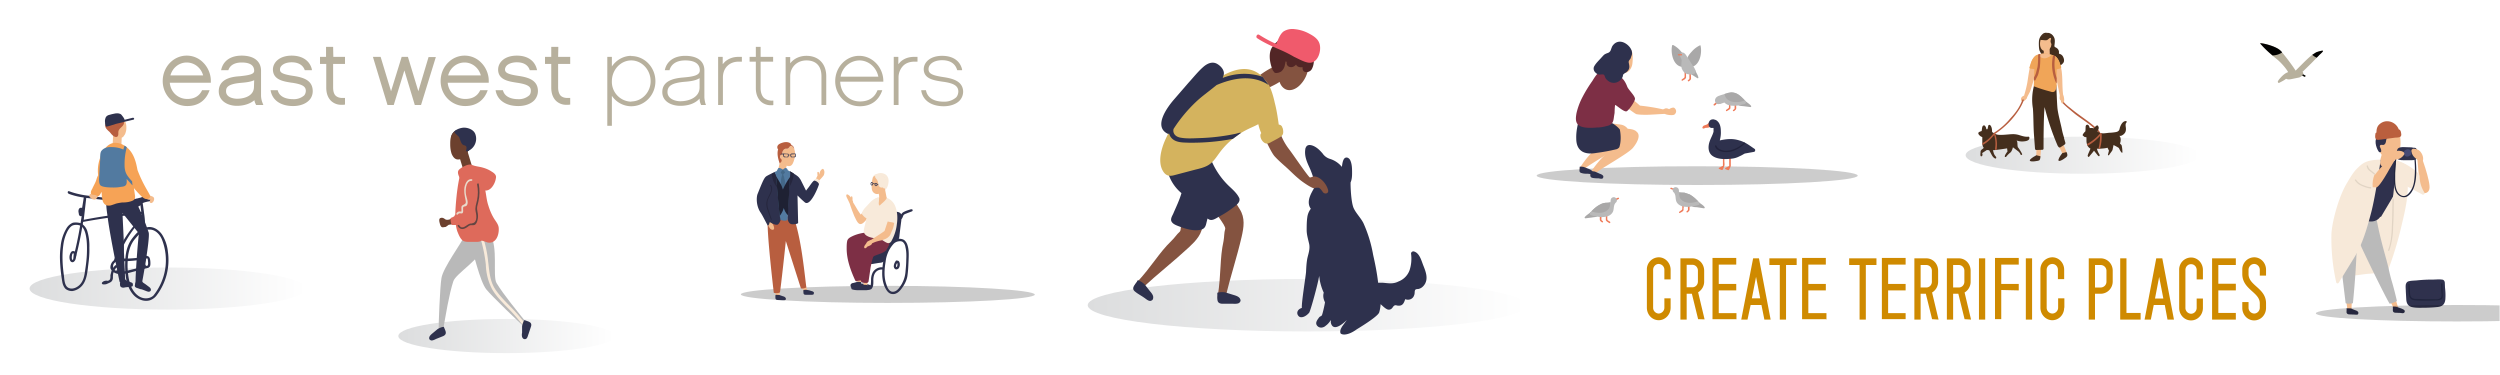 <svg xmlns="http://www.w3.org/2000/svg" xmlns:xlink="http://www.w3.org/1999/xlink" viewBox="0 0 1200 180">
  <linearGradient id="a">
    <stop offset="0" stop-color="#fff"/>
    <stop offset="1" stop-color="#dcddde"/>
  </linearGradient>
  <linearGradient xlink:href="#a" id="c" x1="732.7" x2="522.2" y1="35.5" y2="35.5" gradientTransform="matrix(1 0 0 -1 0 182)" gradientUnits="userSpaceOnUse"/>
  <linearGradient xlink:href="#a" id="d" x1="146.8" x2="14.2" y1="43.5" y2="43.5" gradientTransform="matrix(1 0 0 -1 0 182)" gradientUnits="userSpaceOnUse"/>
  <linearGradient xlink:href="#a" id="e" x1="1055.9" x2="943.5" y1="107.5" y2="107.5" gradientTransform="matrix(1 0 0 -1 0 182)" gradientUnits="userSpaceOnUse"/>
  <linearGradient xlink:href="#a" id="f" x1="295" x2="191.2" y1="20.8" y2="20.8" gradientTransform="matrix(1 0 0 -1 0 182)" gradientUnits="userSpaceOnUse"/>
  <clipPath id="h">
    <path d="M814.7 88.8c42.6 0 77-2 77-4.5s-34.5-4.5-77-4.5c-42.6 0-77.1 2-77.1 4.5s34.5 4.5 77 4.5"/>
  </clipPath>
  <linearGradient id="b">
    <stop offset="0" stop-color="#fff"/>
    <stop offset="1"/>
  </linearGradient>
  <linearGradient xlink:href="#b" id="g" x1="157.8" x2="158.1" y1="1438.9" y2="1438.9" gradientTransform="rotate(-179 90535.1 863156.9) scale(1199)" gradientUnits="userSpaceOnUse"/>
  <clipPath id="j">
    <path d="M426.1 145.4c39 0 70.6-1.8 70.6-4s-31.6-4.2-70.5-4.2c-39 0-70.6 1.9-70.6 4.1s31.6 4.1 70.5 4.1"/>
  </clipPath>
  <linearGradient xlink:href="#b" id="i" x1="158.1" x2="158.4" y1="1438.9" y2="1438.9" gradientTransform="rotate(-179 90535.1 863156.9) scale(1199)" gradientUnits="userSpaceOnUse"/>
  <clipPath id="k">
    <path d="M1104.5 52.6h95.3v115.7h-95.3z"/>
  </clipPath>
  <clipPath id="m">
    <path d="M1179.3 154.3c37.4 0 67.7-1.8 67.7-4s-30.3-3.9-67.7-3.9-67.7 1.8-67.7 4 30.3 3.9 67.7 3.9"/>
  </clipPath>
  <linearGradient xlink:href="#b" id="l" x1="157.5" x2="157.8" y1="1438.9" y2="1438.9" gradientTransform="rotate(-179 90535.1 863156.9) scale(1199)" gradientUnits="userSpaceOnUse"/>
  <path fill="#fff" d="M0 0h1200v180H0z"/>
  <path fill="#b7b09d" d="M303 26.8c-3.7 0-7.2 2-9.3 5.1v-4.6h-2.2v33.1h2.2V46c2.1 3.1 5.6 5 9.3 5 6.4 0 11.6-5.3 11.6-12s-5.2-12.1-11.6-12.1zm0 22a9.5 9.5 0 0 1-9.3-9.8c0-5.5 4.2-10 9.3-10s9.3 4.5 9.3 10c0 5.3-4.2 9.7-9.3 9.7zm62.1-26.3h-2.3v4.8h-3v2.3h3v12.7c0 2.8.9 5 2.5 6.5a6.9 6.9 0 0 0 4.7 1.7h.9l.3-.1v-2.1h-.4a6 6 0 0 1-4.1-1.3c-1-1-1.6-2.6-1.6-4.7V29.6h6v-2.3h-6v-4.8zm22 4.3c-3.2 0-6 1.3-7.8 3.6v-3h-2.2v23h2.2V36.6c0-4.4 3.3-7.6 7.8-7.6 4.6 0 7.2 2.7 7.2 7.6v13.8h2.3V36.6c0-6-3.7-9.8-9.5-9.8zM452.8 37c-5.4-.8-7.1-1.7-7.1-3.8 0-.9.3-1.7 1-2.4 1.1-1.2 3.2-1.9 5.5-1.9 3.8 0 6.3 1.6 7.2 4.6l.1.2h2.3v-.4c-1-4.2-4.5-6.5-9.6-6.5-5.8 0-8.8 3.2-8.8 6.4 0 4.7 5 5.4 9 6 5.4.7 7.5 2 7.6 4.6 0 1-.3 2.1-1 2.9a8.5 8.5 0 0 1-6 2.1c-4.8 0-7.8-1.9-8.5-5.3v-.2h-2.3v.3C443 48.2 447 51 453 51c3.1 0 6-1 7.6-2.7a6.3 6.3 0 0 0 1.7-4.6c-.3-4.7-4.8-6-9.5-6.7zm-98.4-9.7c-2.5 0-4.7.8-6.5 2.4l-1 1.1v-3.5h-2.2v23.1h2.3V37.2c0-2.3.8-4.4 2.4-5.8 1.2-1.1 3-1.8 5-1.8h1.7v-2.3h-1.7zm84.3 0c-2.5 0-4.8.8-6.5 2.4l-1 1.1v-3.5H429v23.1h2.3V37.2a8 8 0 0 1 2.4-5.8c1.2-1.1 3-1.8 5.1-1.8h1.6v-2.3h-1.6zm-17.5 16c-1.4 3.6-4.3 5.4-8.4 5.4-5.3 0-9.3-4-9.5-9.5H424v-.3c0-3.2-1.3-6.4-3.6-8.7-2.2-2.2-5-3.4-8-3.4-6.3 0-11.5 5.4-11.5 12.2 0 6.7 5.2 12 11.8 12 5.4 0 9.1-2.7 10.8-7.7zM412.5 29c4.4 0 8.2 3.3 9.1 7.8h-18.1a9.3 9.3 0 0 1 9-7.8zm-73.8 21c-.3-.9-.6-2.5-.6-3.5V33.8c0-4.5-3.4-7-9.2-7-5.1 0-8.7 2.4-9.7 6.5l-.1.4h2.3v-.2c1-3 3.6-4.5 7.5-4.5 3.2 0 7 .8 7 4.8 0 2.4-3.2 3-8 3.4-4.6.4-10 1.6-10 7 0 4.6 4.5 6.6 8.6 6.6 4 0 7.3-1.2 9.3-3.5a7 7 0 0 0 .7 3v.1h2.4zm-2.9-8c0 4.5-4.7 6.6-9.3 6.6-2.1 0-6.1-1-6.1-4.4 0-3 2.1-4.3 7.7-4.9 2.7-.2 5.8-.5 7.7-1.8V42zM159.9 22.5h-3.4v4.8h-2.9v3.4h3V42c0 2.8.8 5 2.4 6.5a7 7 0 0 0 4.9 1.8h.9l.8-.1V47h-1c-1.4.1-2.6-.3-3.4-1-.9-.8-1.3-2.2-1.3-4V30.7h5.7v-3.4H160zM97 43.3c-1.3 2.8-3.7 4.2-7.1 4.2-4.5 0-8-3.3-8.4-7.8h19.7v-1c0-3-1.3-6.3-3.6-8.6a11 11 0 0 0-8-3.4c-6.3 0-11.5 5.4-11.5 12.2 0 6.7 5.2 12 11.8 12 5.3 0 9-2.7 10.7-7.6zM89.6 30c3.7 0 6.9 2.5 7.9 6.2H81.8c1-3.7 4.2-6.2 7.8-6.2zm51 6.4c-5.2-.8-6.2-1.6-6.2-3 0-.7.2-1.3.8-1.9 1-1 2.7-1.6 4.8-1.6 2.3 0 5.2.7 6.3 3.8h3.4v-.4c-1-4.2-4.6-6.6-9.7-6.6-5.9 0-9 3.3-9 6.7.1 5 5.2 5.7 9 6.3h.1c5.5.8 6.6 2 6.7 3.8 0 .9-.3 1.7-.8 2.3a7.5 7.5 0 0 1-5.3 1.8c-2.4 0-6.5-.6-7.4-4.3h-3.4v.1c.8 4.7 4.8 7.5 10.8 7.5 3.2 0 6-1 7.7-2.8 1.2-1.2 1.8-3 1.7-4.7-.2-5-4.7-6.3-9.5-7zm-14.7 12.7a10 10 0 0 1-.6-3.1V34c0-4.6-3.4-7.3-9.3-7.3-5.2 0-8.8 2.4-9.8 6.7l-.1.3h3.5c1-3 4-3.7 6.4-3.7 2.7 0 6 .6 6 4 0 1.6-2.2 2.1-7 2.6-3 .2-10 .9-10 7.2 0 4.8 4.5 7 8.7 7 3.4 0 6.4-1 8.4-2.7.1.6.3 1.3.6 1.8l.2.5h3.5zm-4-7.4c0 4-4 5.7-8.2 5.7 0 0-5.2 0-5.2-3.6 0-1.6.5-3.4 6.8-4 2.3-.2 4.8-.4 6.7-1.3zm78.9 2.1-5-16.5h-3l-5.1 16.5-5-16.5H179l7 23.1h3l5.1-16.6 5 16.6h3l7.1-23h-3.5zM268 22.5h-3.4v4.8h-3v3.4h3V42c0 2.8.8 5 2.4 6.5a7 7 0 0 0 5 1.8h.8l.9-.1V47h-1c-1.5.1-2.7-.3-3.5-1-.8-.8-1.3-2.2-1.3-4V30.7h5.8v-3.4h-5.8zm-19.3 13.9c-5.3-.8-6.2-1.6-6.3-3 0-.7.3-1.3.8-1.9 1-1 2.8-1.6 4.9-1.6 2.3 0 5.2.7 6.2 3.8h3.5l-.1-.4c-1-4.2-4.5-6.6-9.6-6.6-6 0-9 3.3-9 6.7 0 5 5.2 5.7 9 6.3 5.5.8 6.7 2 6.7 3.8 0 .9-.2 1.7-.8 2.3a7.5 7.5 0 0 1-5.3 1.8c-2.3 0-6.4-.6-7.3-4.3h-3.5v.1c.8 4.7 4.9 7.5 10.9 7.5 3.2 0 6-1 7.7-2.8 1.1-1.2 1.8-3 1.7-4.7-.2-5-4.7-6.3-9.5-7zm-18.2 6.9c-1.3 2.8-3.7 4.2-7.2 4.2-4.5 0-8-3.3-8.4-7.8h19.7v-1c0-3-1.3-6.3-3.6-8.6a11 11 0 0 0-8-3.4c-6.3 0-11.5 5.4-11.5 12.2 0 6.7 5.2 12 11.8 12 5.3 0 9.1-2.7 10.8-7.6zM223 30c3.6 0 6.8 2.5 7.8 6.2h-15.7c1-3.7 4.2-6.2 7.9-6.2z"/>
  <path fill="#cf8a00" d="M1087.7 147.7v-2.1c0-7.3-8.4-8.5-8.4-14v-2.1c0-1.5 1.2-2.8 2.7-2.8 1.5 0 2.7 1.3 2.7 2.8v2.8h3v-2.8c0-3.3-2.5-6-5.7-6a5.8 5.8 0 0 0-5.7 6v2c0 7.5 8.4 8.7 8.4 14.1v2.1c0 1.5-1.2 2.8-2.7 2.8a2.8 2.8 0 0 1-2.7-2.8V145h-3v2.8c0 3.3 2.5 6 5.7 6s5.7-2.7 5.7-6m-14.5 5.6v-3.2h-8.4v-10.8h8.4v-3.2h-8.4v-9h8.4V124h-11.4v29.4h11.4zm-15.8-5.6v-4.5h-3v4.5c0 1.5-1.2 2.8-2.7 2.8a2.8 2.8 0 0 1-2.7-2.8v-18.2c0-1.6 1.2-2.8 2.7-2.8 1.5 0 2.7 1.2 2.7 2.8v4.5h3v-4.5c0-3.3-2.5-6-5.7-6a5.8 5.8 0 0 0-5.7 6v18.2c0 3.3 2.5 6 5.7 6s5.7-2.7 5.7-6m-19-4.5h-4l2-10.4zm5.1 10.1-5.6-29.4h-2.9l-5.6 29.4h3l1.4-7h5.3l1.3 7zm-16 0v-3.2h-6.8V124h-3v29.4zm-16.4-18.2c0 1.6-1.3 2.8-2.8 2.8h-2.7v-10.8h2.7c1.5 0 2.8 1.2 2.8 2.8zm3 0v-5.3c0-3.3-2.6-5.9-5.8-5.9h-5.7v29.4h3V141h2.7c3.2 0 5.8-2.6 5.8-5.9m-23.2 12.6v-4.5h-3v4.5c0 1.5-1.3 2.8-2.8 2.8a2.8 2.8 0 0 1-2.7-2.8v-18.2c0-1.6 1.3-2.8 2.7-2.8 1.5 0 2.7 1.2 2.7 2.8v4.5h3v-4.5c0-3.3-2.5-6-5.7-6a5.8 5.8 0 0 0-5.7 6v18.2c0 3.3 2.6 6 5.7 6 3.2 0 5.7-2.7 5.7-6M975.4 124h-3v29.4h3zm-6.4 15.4v-3.1h-8.4V127h8.4v-3.2h-11.4v29.4h3v-14zM952.9 124h-3v29.4h3zm-10 11.2c0 1.6-1.2 2.8-2.7 2.8h-2.7v-10.8h2.7c1.5 0 2.7 1.2 2.7 2.8zm3.2 18.2-3.1-13a6 6 0 0 0 2.9-5.2V130c0-3.4-2.5-6-5.7-6h-5.7v29.4h3V141h2.5l3 12.2zm-18.8-18.2c0 1.6-1.2 2.8-2.7 2.8h-2.7v-10.8h2.7c1.5 0 2.7 1.2 2.7 2.8zm3.2 18.2-3.1-13a6 6 0 0 0 2.9-5.2V130c0-3.4-2.5-6-5.7-6h-5.7v29.4h3V141h2.5l3 12.2zm-15.8 0v-3.1h-8.4v-10.9h8.4v-3.1h-8.4V127h8.4v-3.2h-11.4v29.4h11.4zm-14-26.2V124h-13.1v3.2h5v26.2h3v-26.2zm-24 26.2v-3.1H868v-10.9h8.4v-3.1H868V127h8.4v-3.2H865v29.4h11.4zm-14.3-26.2V124h-13.1v3.2h5v26.2h3v-26.2zm-17.5 16h-4l2-10.3zm5 10.2-5.6-29.4h-2.8l-5.7 29.4h3l1.5-7h5.2l1.4 7zm-16.4 0v-3.1H825v-10.9h8.4v-3.1H825V127h8.4v-3.2H822v29.4h11.4zM815 135.1c0 1.6-1.2 2.8-2.7 2.8h-2.7v-10.8h2.7c1.5 0 2.7 1.2 2.7 2.8zm3.2 18.2-3.1-13a6 6 0 0 0 2.9-5.2V130c0-3.4-2.5-6-5.7-6h-5.7v29.4h3V141h2.5l3 12.2zm-16.3-5.6v-4.5h-3v4.5c0 1.5-1.3 2.8-2.8 2.8a2.8 2.8 0 0 1-2.6-2.8v-18.2c0-1.5 1.2-2.8 2.6-2.8 1.5 0 2.8 1.2 2.8 2.8v4.6h3v-4.6c0-3.3-2.6-6-5.7-6a5.8 5.8 0 0 0-5.7 6v18.2c0 3.3 2.5 6 5.7 6 3.1 0 5.7-2.7 5.7-6"/>
  <path fill="#b7b09d" d="M1094.5 24.2c1.3 1.2 5.8 7.1 7.4 9.7l4.4-4.4c1.7-1.6 3.4-3.3 5.5-4.4.5-.2 3-1 3.2-.7.3.3-1.6 1.8-2 2.2-2.4 2.7-5 5.2-7.8 7.9.4.3.4.8.3 1.2l1 .5c.3.2 0 .8-.4.6l-1-.5-.4.3a3 3 0 0 1-1.6.7l-2.9.6c-.9.2-2 .4-2.9-.1-.8.8-3.3 1.9-3.3 2-.6.1-.8-.6-.5-1l.4-.6c1-1.2 2.1-2.4 3.5-3.2l.9-.4c-1.1-2-3.8-5-5.8-6.5a64.7 64.7 0 0 1-7.6-7.2c-.4-.6 7.3 1 9.6 3.3"/>
  <path fill="#010101" d="M1115 24.4c-.2-.3-2.7.5-3.2.7l-1.9 1.2c.6.6 1.3 1 2.1 1.4l1-1c.4-.5 2.3-2 2-2.3m-20.5-.2c-2.4-2.3-10-3.9-9.6-3.3a47 47 0 0 0 5.9 5.7c1.6 0 3.2-.5 4.6-1.4a3 3 0 0 0-.9-1m12 12c.3.2 0 .8-.4.6l-1-.5.2-.5.2-.1 1 .5"/>
  <ellipse cx="627.4" cy="146.5" fill="url(#c)" rx="105.3" ry="12.6"/>
  <ellipse cx="80.5" cy="138.5" fill="url(#d)" rx="66.3" ry="10.1"/>
  <ellipse cx="999.7" cy="74.5" fill="url(#e)" rx="56.2" ry="8.9"/>
  <ellipse cx="243.1" cy="161.3" fill="url(#f)" rx="51.9" ry="8.2"/>
  <path fill="url(#g)" d="m891.8 90.4-154.3-1.6V78.2L892 79.8z" clip-path="url(#h)" opacity=".2"/>
  <path fill="#a9a8a8" d="M816.3 22c0-.2-.2-.3-.4-.2a12 12 0 0 0-3.8 2.9c-.9 1-2.3 2.5-2.3 4 0 .3.3.4.5.4v.2c-.2.6-.2 1.3 0 1.7v.1c-.1.2 0 .5.2.5-.2.2-.1.6.2.6 5 .3 6.4-6.4 5.6-10.1zm-8.1 10.2c.3 0 .4-.4.2-.6.2 0 .3-.3.3-.5.2-.5.1-1.2 0-1.8V29c.2 0 .4-.1.4-.4 0-1.5-1.4-3-2.3-4a12 12 0 0 0-3.7-3c-.3 0-.5.1-.5.3-.8 3.8.7 10.5 5.6 10.2zm10 67.2c-.7-1-1.8-1.5-2.7-2.3-.3-.3-.8 0-.5.4h-.3c-.2 0-.4.2-.4.4a4 4 0 0 0-.6 0c-.3 0-.4.3-.2.5l-.2.3-.7-.2c-.4-.2-.7.4-.3.6.7.4 1.7.3 2.5.4l3.1.5c.3 0 .5-.4.3-.6z"/>
  <path fill="#ef7a58" d="M821.2 59.8c0-.3-.4-.3-.6-.2l.3-.3c.3-.4-.2-.9-.5-.5s-.7.7-1.2 1l-1.4.5c-.5.3-1 1.2-.3 1.4.4.1.8-.2 1-.3.6-.1 1.1 0 1.7-.2.7-.1 1.1-.7 1-1.4zm6.5 17.6V75c0-.5-.7-.5-.7 0v4.6l-1.8.9c-.3 0-.3.5 0 .6l1.2.5.5-.1.6-1.4.2-.5c.2-.6 0-1.4 0-2zm3.1.2v-2.5c0-.5-.8-.5-.8 0v4.6l-1.8.9c-.2 0-.2.5 0 .6l1.3.5.4-.1.7-1.4.2-.5v-2z"/>
  <path fill="#f4bc8d" d="M780.3 60.8c-1.3-1-2.4-1-4-1.2-2.4-.4-4.7-.4-7-.3-1 0-1.3 1.5-.3 1.6 0 0 1.8 5.9 1.7 6.5l-1.6 1.1a50.9 50.9 0 0 0-10.8 12.1c-.4.8.7 1.5 1.4 1v-.2c.2.5.5 0 1-.5 3.2-2.6 15.4-9.3 17.9-12.1 2.2-2.5 4.3-6.2 1.7-8zm-7.1-15.2-.2-.2c-.8-.7-.4-.1.2.2zm31.3 7.5c0-.4-.5-1.2-1-1.4-.6-.2-1.8.3-2.3.7l-.5-.2a2 2 0 0 0-1-.2c-.5 0-1 .4-1.5.5-3.3-.8-7.9-1.5-11-1.8-3.7-3.2-6-4.9-8.9-8.2-1.4-1.6-4.2 1-4.1 2.4 0 1-.5.9-1 .7 2.4 1.9 11.3 9 12.3 9.2 1.5.3 3.3.3 4.9.3 2 0 8.5-.5 8.8-.4.9.5 3.8.8 4.5.3.4-.3 1-1 .8-1.9z"/>
  <path fill="#f4bc8d" d="M785.4 63c-1.3-.9-2.4-1-4-1.2-2.4-.3-4.7-.3-7.1-.2-.9 0-1.2 1.5-.2 1.6 0 0 1.8 5.9 1.7 6.5l-1.6 1a61.6 61.6 0 0 0-10.8 12.1.8.8 0 0 0 1.3 1l.2-.1c.1.5.4-.1 1-.6 3-2.5 15.3-9.2 17.8-12 2.1-2.5 4.2-6.3 1.7-8z"/>
  <path fill="#2e314d" d="M773.8 59.1c-1.9 0-2.5 2-2.5-.6 0-.7-.8-1-1.3-.6-.6-.4-1.4-.3-2-.4l-1.5-.3c-.3-.3-.8-.5-1.1-.3-2-.5-3.9-1-6-.9-.2 0-.5.2-.6.4-.4 0-.7.2-.8.6-.8 3.1-1.5 6.2-1.4 9.4 0 2.5.6 5 3 6.4 2 1.1 4.5 1 6.7.6a91 91 0 0 0 9.7-1.8c.4-.1 1.2-.7 1.3-1 1-3.2.6-6.7.2-8.5a14 14 0 0 0-3.7-3z"/>
  <path fill="#f4bc8d" d="M780.8 23.4a1 1 0 0 0-.5 1.4l.1.3c.2.4.6.5 1 .4a1 1 0 0 0-.5.8v.7c-.5-.6-1.7-.4-1.7.6-.1 1.8-1 3.6-1.7 5.3-.2.5 0 .8.3 1-.2.5 0 1.2.6 1.2 3.1.5 5-2.2 5.2-5 .2-1.8.6-7.8-2.8-6.7z"/>
  <path fill="#7d2f45" d="M781 41.4c-1-2.6-2.7-5-5.5-5.5a1 1 0 0 0-.8.1c-1.3-.5-2.6-1-3.6-1.8a.8.8 0 0 0-.8-.2c-.2-.4-.6-.6-1-.4-2.4 1-3.7 3.2-5 5.3-1.7 2.4-3.3 5-4.6 7.5a32 32 0 0 0-3 8c-.4 2.4-.7 5 1.9 6.2 2.3 1 5.5.8 8 .6 1.6 0 3.1-.3 4.6-.7 1.1-.2 2.2-.7 2.8-1.7s.6-2.3.8-3.4l.2-1.2c0-.4.1-3.7.3-3.8.4-.1 4.3 3.6 5.5 3 1-.4 4-4.7 4-6-.1-1.6-3.3-4.4-3.8-6z"/>
  <path fill="#2e314d" d="M778.4 20.1a4 4 0 0 0-3.7 1.1c-.5.5-.9 1-1.1 1.7-.3.6-.4 1.5-1 2-.4.5-1.3.6-2 1-.7.3-1.2 1-1.7 1.5-1.2 1.4-2.7 2.7-3.6 4.3-.7 1.1-.3 2.5.7 3.3a3 3 0 0 0 1.8.8c.6 0 1.8-.3 2.2.2.3.4.4 1.1.7 1.6.4.6 1 1.1 1.6 1.5 1.1.7 2.6.9 3.8.4a4.8 4.8 0 0 0 2.8-2.7l.2-1 .8-.7a4 4 0 0 0 1.5-1.2c1-1.2.7-2.3.4-3.8-.2-1 .5-1.3.9-2.1l.4-1.2.1-.2c1-2.8-2.2-6-4.8-6.5zm-14.9 62.5c0-.2 0-.4.2-.4.7 0 1.5 0 2.2.3l2 .9c.6.2 1.5.6 1.7 1.2 0 .4 0 .7-.3 1-.4.4-1.4.1-2 0-.9 0-1.8 0-2.8-.2-1.6-.3-1.1-1.6-1-2.8zm78.6-11.2c-3-2-4.6-3.5-8.8-4.4-2.6-.5-5.1-.2-7.8.4.4-1.5.6-3 .5-4.5 0-1.8-.4-3.7-1.7-4.8-.4-.4-.9-.6-1.4-.7-.4-.2-1-.1-1.4 0-1.6.5-2 3.4-.2 4h1.2v1.8c-.4 1.6-1.3 3-1.8 4.5-.9 2.4-1 5.6 1.4 7.2 2.3 1.6 6 1.6 8.7 1.3 1.5-.1 2.9-.5 4.2-1.2 1-.4 1.7-.9 2.5-1.3l4.4-.8c.7-.1.8-1.2.2-1.5z"/>
  <path fill="#21223b" d="m837.8 68.7-.6-.3-.8.7a12.8 12.8 0 0 1-4.8 2.7 9 9 0 0 1-4 .5c-1.3-.2-3.2-.9-3.7-2.3-.1-.4-.8-.3-.7.2 1 2.9 5.2 3.1 7.6 2.6a14.4 14.4 0 0 0 6.2-3.4l.8-.7z"/>
  <path fill="#ef7a58" d="M808.2 99.7V98c0-.5-.7-.5-.7 0v2.1c0 .5 0 .5-.4.8l-1 .7c-.4.3 0 .9.3.6.5-.3 1.6-.7 1.7-1.4v-1zM811 98c0-.4-.8-.4-.8 0v1.9c0 .3.1.6 0 .8 0 .3-.4.5-.6.7-.4.3.1.8.5.5.4-.4.9-.7.9-1.3v-2.5zm-7.5-7.5c-.5 0-.8-.2-1.2-.4-.4-.2-.8.4-.4.6l1.4.5c.4.1.6-.6.2-.7z"/>
  <path fill="#b9b9b9" d="M815.5 97a18.6 18.6 0 0 0-4.5-3.7l-2.4-.8c-.6-.1-2 .1-2.7-.4v-.4c0-1-.4-1.6-1.2-1.8-1-.3-2 .6-1.8 1.6a1.5 1.5 0 0 0 .7 1l.3.6c.6 1.3.2 2.8 1 4.1 2 3.1 7.3 2.1 10.3 1.2.6-.1.8-.9.3-1.3z"/>
  <path fill="#a9a8a8" d="m811 93.3-2.4-.8-2.2-.1-.2-.1c-.2 1.1-.2 2.2.5 3.2a5 5 0 0 0 3 1.7c1.8.4 3.7 0 5.4-.6l-.5-.4a15 15 0 0 0-3.6-2.9zm4.2-56.2c-.2-1.1-1-2.1-1.4-3.2-.2-.4-.8-.3-.7.2l-.3-.2c-.2 0-.4 0-.5.2a4 4 0 0 0-.5-.3c-.3-.1-.5.2-.4.4-.2 0-.3 0-.3.2a3 3 0 0 1-.6-.6c-.2-.3-.7.2-.5.5.5.7 1.4 1 2 1.5l2.7 1.7c.3.2.6 0 .5-.4z"/>
  <path fill="#ef7a58" d="M809.3 36.2v-1.7c0-.4-.7-.4-.7 0v2.2c0 .4 0 .4-.3.7l-1 .7c-.4.3 0 .9.3.6.5-.3 1.5-.7 1.7-1.4v-1zm2.3-.9c0-.5-.7-.5-.7 0V37c0 .3.1.6 0 .8-.1.3-.5.5-.7.7-.3.3.2.8.5.5.5-.4 1-.7 1-1.3l-.1-2.5z"/>
  <path fill="#a9a8a8" d="M840.5 50.8c-.7-.9-1.8-1.5-2.7-2.3-.3-.3-.8.1-.5.5h-.3c-.2 0-.4.1-.4.3a4 4 0 0 0-.6 0c-.3 0-.3.3-.2.5l-.2.3-.7-.2c-.4-.2-.7.5-.3.7.7.3 1.7.3 2.5.4l3.1.4c.3 0 .5-.3.3-.6z"/>
  <path fill="#ef7a58" d="M830.6 50.8v-1.7c0-.4-.7-.4-.7 0v2.2c0 .4 0 .5-.3.7l-1 .7c-.4.3 0 .9.3.6.5-.3 1.5-.7 1.7-1.3v-1.2zm2.7-1.3c0-.4-.7-.4-.7 0v2.7l-.7.6c-.4.3.1.8.5.5.4-.4.9-.6 1-1.3l-.1-2.5zm-9.7-.3-1 .8c-.3.3 0 .9.5.6.4-.2.7-.5 1-1 .3-.2-.2-.7-.5-.4z"/>
  <path fill="#b9b9b9" d="M837.9 48.5c-1.4-1.4-2.8-3-4.6-3.7-2.5-1-7.7 1-8.5 1.3-1 .4-1.7 1.2-1.6 2.4.2 1.3 1.3 1.7 2.3 1.4.3 0 .6 0 .8-.2l1.4-.5c2.3 2.5 7 1.5 9.8.7.6-.2.8-1 .4-1.4z"/>
  <path fill="#a9a8a8" d="M833.3 44.8c-2.4-1-3.4-.3-5.5.3.2 1.2.6 2 1.5 2.7 1.2 1 2.9 1.3 4.4 1.2a10 10 0 0 0 3.8-.8c-1.3-1.3-2.5-2.7-4.2-3.4zm-72.6 59.4c.8-1 1.9-1.5 2.7-2.3.3-.3.9.1.6.4h-.1.4c.2 0 .3.2.4.4h.6c.2 0 .3.3.2.5l.2.3.7-.2c.4-.2.6.4.2.6-.7.4-1.7.3-2.4.5l-3.2.4c-.3 0-.5-.4-.3-.6z"/>
  <path fill="#ef7a58" d="M770.8 104.5v-1.7c0-.4.7-.4.7 0v2.2c0 .4 0 .5.3.8l1 .6c.4.3 0 .9-.3.7-.5-.4-1.5-.8-1.7-1.4v-1.1zM768 103c0-.5.7-.5.7 0v1.7c0 .3-.1.6 0 .8.1.3.5.5.7.7.3.3-.2.8-.5.5-.5-.4-1-.6-1-1.3V103zm7.5-7.6 1.1-.5c.4-.2.8.4.4.6-.4.3-.9.4-1.3.6-.5 0-.7-.6-.2-.7z"/>
  <path fill="#b9b9b9" d="M763.4 101.9c1.4-1.4 2.8-2.8 4.6-3.7.7-.4 1.5-.7 2.3-.8.6-.2 2.1 0 2.7-.4l.1-.5c0-1 .3-1.5 1.1-1.8 1-.3 2 .6 1.9 1.7a1.5 1.5 0 0 1-.7 1l-.3.5c-.7 1.3-.3 2.9-1.1 4.1-2 3.2-7.3 2.2-10.3 1.3a.8.8 0 0 1-.3-1.4z"/>
  <path fill="#a9a8a8" d="M768 98.2c.7-.4 1.5-.7 2.3-.8.5-.1 1.5 0 2.2-.2h.3c0 1 .1 2.1-.6 3a5 5 0 0 1-3 1.8c-1.8.4-3.6 0-5.4-.5l.5-.5c1.1-1.1 2.3-2.1 3.7-2.8z"/>
  <path fill="#b9b9b9" d="m812.6 31.6-3.2-5c-.4-.6-1-1.4-1.8-1.4-.7 0-1.2.7-1.2 1.4 0 .8.6 1.4.8 2.2 0 1.3-.4 2.6 0 4 .5 1.2 1.2 2.3 2.5 2.7 1 .3 3 .5 3.8-.3 1-1-.3-2.7-.8-3.6z"/>
  <path fill="#ef7a58" d="M807 26h-1.3c-.4-.1-.5.6 0 .6h1.4c.4 0 .3-.8-.1-.7z"/>
  <path fill="#2e314d" d="M758.2 80.4c0-.2 0-.4.3-.4.7 0 1.5 0 2.1.3l2.1.8c.6.3 1.5.7 1.7 1.3 0 .3 0 .7-.3 1-.5.3-1.4 0-2 0-.9 0-1.9 0-2.8-.3-1.6-.3-1.1-1.5-1-2.7zm-74.9 47.3c-1-2.4-1.8-6.2-4.6-7-.6-.2-1.4.3-1.4 1a18 18 0 0 1-.7 8 9.1 9.1 0 0 1-5.3 5.4c-2.7 1.4-5 .8-7.8.6h-2c-.5-4.5-1.4-9-2.4-13.4a63 63 0 0 0-4.7-15.3c-1.3-2.5-3.4-4.5-4.6-7-1.4-3-1.6-11.8-1.5-12.5.6-1.3.7-2.9.7-4.4 0-2.1 0-4.5-1-6.4-.7-1.1-2-1.6-2.9-.4-.7 1.2-.8 2.5-1 3.8a11.9 11.9 0 0 0-5.6-3.8 6.6 6.6 0 0 1-3.7-2.7c-.9-1-1.8-2-3-2.8-1.6-1.1-4.2-2-5 0a1 1 0 0 0-.2.5c-.6 3.2.5 6 1.8 8.8.8 1.7 1.4 3.4 2 5.2 0 .6.1 1.4.4 2.1l-.2 1.9.2.9c-.7 1.3-1.5 2.6-2 4-.8 2-.9 4.3.4 6a8.4 8.4 0 0 0-1.7 4.1c-.3 2.1-.3 4.4-.3 6.5.1 2.2.7 4.1 1.2 6.3.5 2.5-.4 4.7-.9 7-.4 2.2-.5 4.3-.6 6.5-.2 2.4-2.3 15.2-2 17.2-2.3.7-2.8 2.7-1.5 4 1 1 3.2.4 5-1.7.7-1 4.4-14.6 4.8-17.7a25 25 0 0 0 2.2 8.1c-.5 1.6-.1 3.2.6 4.6-.2 1.4-.9 4.4-1.3 5.7-.4 1.4-.9.6-1.7 1.8-.8 1.1-1.8 2.4-.8 3.7 1.2 1.5 3.2 1 4.2 0 1-.7 1.8-1.7 2.4-2.7v1.3c1 4.2 5 1.3 7.7-1.3l-2.2 3c-.6 1-1.2 2-.9 3.2.1.8 3 1.8 7.8-1.7.8-.5 10-6 10.8-8.1.4-1.3.6-2.6.7-4 1 .9 2 1.9 3 2.4a2 2 0 0 0 2.2-.2c.5-.4.7-.9 1-1.2.8-.8 1.2-.4 2-.3 2.4.3 3-1.3 3.6-3.1 1.7.7 3.7 0 4.3-1.9.3-.7.2-1.3.3-2 .2-1 .8-.9 1.8-1 1.2-.3 2.1-1 2.8-2 2-2.8.7-6.2-.4-9z"/>
  <path fill="#845340" d="M577.3 107c0-4 1.2-11.7-.8-15.3-1-1.9-6.3 2.1-7.2 4-.9 0-1.7.5-2.1 1.6-1 3.1.4 12.7-.9 13.9-1.6 1.4-2.4 2.9-4 4.4-6.3 6.1-9 11.8-17.1 20.5-1.7 1.9 1.4 3.8 3.1 2.2 7.2-6.7 15.3-13 22.5-19.7 3.2-3 6.5-6.4 6.5-11.5z"/>
  <path fill="#2e314d" d="M545.8 135c.2-.3.3-.6.7-.4a9 9 0 0 1 3 2l2.5 3.2c.7.8 1.8 2.1 1.5 3.3 0 .7-.5 1.1-1.1 1.3-1.1.3-2.4-1-3.2-1.5-1.4-1-3-1.8-4.2-2.8-2.3-1.7-.3-3.2.8-5z"/>
  <path fill="#845340" d="M595 100.3c-2.2-3.3-5.7-10.4-9.3-12.3-1.9-1-4 5.3-3.7 7.3-.8.6-1.2 1.5-.9 2.6.9 3.1 7.5 10.3 7 12-.6 2-.4 3.7-.8 5.8-1.9 8.7-1 14.9-2.8 26.7-.4 2.5 3.3 2.3 3.8 0 2.3-9.6 5.5-19.2 7.7-28.8 1-4.4 1.8-9-1-13.3z"/>
  <path fill="#2e314d" d="M594.8 95c-1-2.2-3.3-4.2-5-5.8a36.6 36.6 0 0 1-9.7-16V73c0-.5-.5-1.1-1.1-1.1-3.6 0-7 1-10.2 2.3-2.9 1-5.7 2-8 4.1a1 1 0 0 0-.3 1v.1a1 1 0 0 0-.4 1.1 20.2 20.2 0 0 0 7 12.2c-1 3.5-2.6 6.7-4 10-.6 1.2-1.5 2.7-.6 3.9.8 1.2 2.8 1.8 4.1 2.3 2.9 1.1 7.3 2.3 10.3 1.2 1.5-.5 1.9-1.8 2.2-3.2l.5-2 .5.3c1.6 1.1 3.6-.4 5-1.2 2.5-1.3 4.8-2.8 7-4.5 1.4-1.1 3.5-2.5 2.7-4.6z"/>
  <path fill="#845340" d="M624.4 24.3c-5-3.7-7.9 1.5-8.9 6.6h-1.1a2 2 0 0 0-1 .2 42 42 0 0 0-7.6 4.2c-1.5 1-3.6 2.8-3 4.7l.1 1c1 2.7 3.8 2.3 5.7 1.3 2-1 3.8-1.8 5.6-3 .4 1.2 1 2.2 2 3 2.5 2 5.8.6 7.8-1.5 4.4-4.4 6-12.3.4-16.5z"/>
  <path fill="#522626" d="M628.7 22.7c-1-2.3-2.6-4.3-4.4-5.5a7.7 7.7 0 0 0-6.8-1c-1.3.5-2.4 1.4-2.7 2.5-1.6 1-3 2.3-4 3.7-2.2 3-1.3 7.8 0 11 0 .4 1 1.4 1 1.5.9.4 2.6-.1 3.3-.7a5 5 0 0 0 1.6-2.8l.4-1.9c.7 0 .4.7.5 1.2a2 2 0 0 0 1.8 1.5c1 .2 2-.4 2.7-1.2.3.7 1 1.2 2.2 1.3h1c-.1.4-.1.8 0 .8 0 .6.3 1 .8 1.3 1.3.6 3-.1 3.6-1.3 1.7-3.2 1-7.5-1-10.4z"/>
  <path fill="#845340" d="M637.5 91.3c-.7-3-3.9-6.9-7.2-6.6 0 0-1.4.7-1.7.4-1.9-2-7.8-10.8-9.8-13.4a29 29 0 0 1-5.1-10.4c-.5-1.7-3-12.3-4.2-14.7-1-2-1.7-4.5-4.2-5-3.4-.6-4.6 2-4.6 2.4-.4 3.4.7 6.9 1.6 10 .7 3 6.6 17.5 9.4 20.9 1.8 2 3.9 3.8 5.8 5.5 2 1.8 3.9 3.8 6 5.5 1.3 1.2 6.8 5 7.5 4.4.2 0 .4 0 .5-.2h1.5c.8.4 1.4 1.3 1.9 2 .8 1.3 3 .9 2.6-.8z"/>
  <path fill="#d4b35e" d="M615.6 61.5c-.2-1.2-1-1.6-1.8-1.7-.5-3.5-1-7-1.9-10.4-.6-2.8-1.4-5.6-2.6-8.2-1-2-4-5-4-5-8.6-7.5-20 .4-27 6.2a67.7 67.7 0 0 0-19.1 25c-1.9 4.4-3.6 10.7-.8 15 1.3 2 3 2.3 5.2 1.7l9.1-2.4c2.6-.7 5.5-1.2 7.7-2.7 2.2-1.5 3.5-3.7 5-5.7A37 37 0 0 1 599 62c1.6-.8 3.4-1.5 5-2.4.3 1.5.8 3 1.4 4.3-.3.3-.5.8-.4 1.4 0 1.4 1.5 3.7 3.2 3.6.9 0 1.7-.6 2.5-1 1.3-.7 2.7-1.4 3.9-2.2 1.6-1 1.5-2.4 1.1-4.2z"/>
  <path fill="#2e314d" d="m606.3 37.2-.4-.4a28.2 28.2 0 0 0-19 .6l.3-.9c1-2.3-.9-4.6-2.9-5.8-2.4-1.4-4.9-.2-6.8 1.5-2.5 2.2-4.7 5-7 7.5l-7.1 8.2c-3.1 3.6-9.8 12.7-3.1 16.2.3.2.6.2.9 0v.1a5 5 0 0 0 1 1.9c2 2.4 5.5 2.3 8.4 2.4 7 .1 14-.5 20.9-1.8h.2l4.1-3h-.8l-1.8.5a100 100 0 0 1-17.8 2.1c-2.8.1-5.8.3-8.6-.2-2.6-.4-4-2.1-3.5-4.2 3.2-5 7-9.5 11.3-13.5 2.3-2.1 4.9-4 7.4-6l2-1.6c7.8-3.3 16.7-5 24.3-.4l.7.4zm-22 103.9c0-.4 0-.7.4-.7 1.3-.2 2.4-.3 3.6 0l3.9 1.2c1 .3 2.7.8 3.1 2 .3.5.2 1.1-.3 1.6-.7.8-2.5.6-3.4.6h-5c-3-.2-2.1-2.6-2.3-4.7z"/>
  <path fill="#f05a6c" d="M633.2 20.5c-.8-2-2.8-3.3-4.7-4.3a18 18 0 0 0-7-2.2 8 8 0 0 0-5.4 1.1c-1.8 1.4-2.6 4-3.5 6a57.6 57.6 0 0 1-8.2-4.4c-1-.6-1.8 1-1 1.6 3.6 2.4 7.4 4 11.3 5.7a59.6 59.6 0 0 1 6.5 3.3c2.2 1 4.7 2.5 7 2.8 4.6.5 6.4-6.3 5-9.6z"/>
  <path fill="#b9b9b9" d="M211.9 133.5c.8-5.1 9.9-17.2 10.7-19.7 0-.4 6.2.8 6.2.8.6.1 4 2.2 3.8 3-1.4 6.4-13.8 13.7-15 17.4-2.1 6.4-3.7 16.6-4.9 23.3-.2 1-2 1-2.1 0-.2-1.3.6-21 1.3-24.8z"/>
  <path fill="#2e314d" d="M216.8 64.8c1-2.2 3.2-3.2 5.4-3.5 1.9-.2 5.2.7 6 3.2a6.4 6.4 0 0 1-5 8.4c-1.1.2-1.8-.6-1.8-1.4-1 1.2-3 0-2.6-1.6-.2-.8-.1-1.9.2-2.8-1.2.8-2.9-.7-2.2-2.2z"/>
  <path fill="#6c402e" d="M216.8 64.8c.5-1 1.4-2 2.6-2.1 1.3-.2 2.4.6 3.3 1.5a7 7 0 0 1 1.6 6c.7 1.3.3 3.2-.7 4.3 0 .3 0 .5-.3.7-1.1.7-2.5 1.6-4 1.3-1.3-.3-2-1.5-2.5-2.6-.5-1.5-.7-3-.7-4.6 0-1.5 0-3 .7-4.5z"/>
  <path fill="#6c402e" d="m219.7 72.7 4.3-1.4 2.6 8.6-4.3 1.3z"/>
  <path fill="#2e314d" d="M213.2 157.3c-.1-.3-.2-.5-.5-.4a8 8 0 0 0-2.7 1.1l-2.4 2c-.6.5-1.6 1.3-1.6 2.3 0 .4.2.8.7 1 .7.4 2-.3 2.6-.6l3.5-1.4c2-1 1-2.5.4-4z"/>
  <path fill="#b9b9b9" d="M233.5 139c-3.3-4-6.3-18.7-7.6-21-.3-.4 4.7-4.2 4.7-4.2.4-.3 4.3-1.5 4.7-1 3.9 5.5 1.1 19.6 3 23 3.5 5.8 10.1 13.7 14.3 19 .7.9-.5 2.2-1.4 1.6-1.1-.7-15.3-14.4-17.7-17.4z"/>
  <path fill="#2e314d" d="M219.6 62.5a3.6 3.6 0 0 1 2.1.3c1.2.5 2 1.6 2.6 2.9.2 0 .4 0 .5.4v.8l.2.2c.7 1 .8 2.1.6 3.3-.1 1-.3 2.1-1.4 2.3-.3 0-.6-.1-.5-.5.3-1 .5-2-.6-2.4-.4-.1-.7-.1-1-.4-1-.8-1.3-2.9-1.8-3.7l-1.9-1.8c-.7-1 .4-1.3 1.1-1.4z"/>
  <path fill="#f8eada" d="M236.2 138.8a27 27 0 0 1-3-11.8c-.5-4.4-1.4-8.8-2.7-13.1l1.2-.6c1.3 4 2.2 8 2.6 12.2.6 4.5.7 8.9 3.2 13 2.1 3.3 5 6.1 7.8 9 2.6 2.6 5 5.5 7.3 8.5-.3.4-.8.7-1.3.5-2.5-3.2-5-6.2-7.9-9-2.6-2.7-5.3-5.4-7.2-8.7z"/>
  <path fill="#2e314d" d="M252.2 153.8c-.3-.1-.5-.2-.6 0a8 8 0 0 0-1 2.9v3c-.2.9-.2 2.2.5 2.8.4.3.8.4 1.3.2.8-.3 1-1.7 1.3-2.4l1.2-3.6c.6-2.1-1.2-2.3-2.7-2.9z"/>
  <path fill="#de6a5b" d="M220.5 81.3c1.1-1 4.6-3.1 6.3-2h.1c1.6.6 3.4.7 5 1.2 1.4.4 2.8 1 4 1.8 1 .6 2.2 1.4 2.2 2.7a9 9 0 0 1-1.3 3.9c-3 5-7.5 1.8-10.4-1.9-.4 0-.8-.1-1-.5-.4.3-.8.4-1.2.2l.3 1c.2 1.3-1.4 2-2 1-.9-1.4-1.6-2.8-2.3-4.3-.4-1.1-.7-2.2.3-3.1z"/>
  <path fill="#de6a5b" d="M218.8 98c.4-5 1-10 2.2-14.8.3-1.3 2.3-.7 2 .6v.2a1 1 0 0 1 1.6.4c.4-.2 1-.2 1.4.3 0-.2.2-.3.4-.4.6-.4 1.4 0 1.6.6l.4 1.1c.4 0 .7 0 1 .3l.4.2c.4-.3 1.2-.4 1.6.3 2 3.5 1.7 8 3 11.8.6 2 1.4 4 2.5 5.9.9 1.6 2.4 3.1 2.5 5 .2 3.3-1.3 7.6-5.3 6.9l-2.4-.8-.5-.1c-.6.4-1.4.6-2.3.6h-3.5c-1 0-2 0-2.9-.4-1.5-.8-2.4-3.2-3-4.7-1.3-4.1-1-8.8-.7-13z"/>
  <path fill="#6c402e" d="M211.6 104.6c.5-.2 1.2 0 1.6.3l.6.4c.5.4 1.8.1 1.8.1 2.8-1.4 7-2 8.2-2.9 0-2.6.7-8.5 1-11.1 0-1.3-.5-6 2.8-5.7 2.6.3 2.3 6.3 2.3 6.4-.1 2-1 7.3-1 9.2-.1 1.5-.3 3-1.2 4.2-1 1.3-11.8 2.2-12.3 2.4l-1.4 1c-.5 0-1.3.3-1.7.2-1-.2-1.2-2-1.4-2.7-.1-.7-.2-1.6.7-1.8z"/>
  <path fill="#de6a5b" d="M216.2 105.3c0-.6.3-.8 1-1 .3-.2.7-.3 1-.7 0 0 0-.3.2-.4l.3-.1c.1-.6.7-1 1.3-.9.3-.4.8-.5 1.3-.3v-.1c0-.8.6-1.2 1.2-1v-.7c-.2-.9.4-1.4 1-1.4l-1.5-3.5c-.3-.8.6-1.5 1.3-1.3a10 10 0 0 1-.3-2c0-.5.2-.8.5-1-.4-.8-.6-1.7-.3-2.6.2-.5.6-.8 1.1-.8a3 3 0 0 1 0-1.9c.3-.6 1.1-.7 1.6-.3.3-.7 1.2-1 1.7-.4l.6.3c1.5 1.3 2.9 2.8 4 4.5.7 1-.4 1.8-1.3 1.5l.2.6a1 1 0 0 1-.8 1.4L232 96c.6 1-.9 2.3-1.7 1.3l-.8-1 .2.6c.8 1.7 1.6 3.5 2.2 5.3.5 1.3-1.5 1.8-2 .6l-.2-.3.3 1.5c.1 1 .5 2.1-.2 3-.9 1-1.7.4-2.3-.6v.3c0 1-1.1 1.3-1.8.8 0 1.2-1.4 1.7-2 .7-.2 1-1.6 1-2 0-.5.4-1.2.3-1.6-.2H217c-.6-.5-.7-2-.7-2.7z"/>
  <path fill="#644542" d="M220.4 108.1c1.5 2.5 3.3-.1 5-.7.4-.2.8 0 1.2-.2 1.1-.2 1.6-.7 1.9-1.8.3-1.3.1-2.5-.2-3.9-.4-2 .3-3.6.7-5.5.5-2.5.5-5 0-7.5 0-.5.7-.7.8-.2.5 2.8.5 5.8-.2 8.6l-.5 2c-.2 1-.1 1.9.1 2.8.3 1.3.4 2.6 0 4-.2.8-.6 2-1.5 2.3-.6.2-1.2 0-1.8.1-.6.1-1.1.5-1.6.9-1.7 1.2-3.4 1.5-4.6-.5-.3-.4.4-.8.7-.4z"/>
  <path fill="#e8dbcc" d="M219 102.5c.4-.6.9-1 1.5-1 1-.1 1 .5 1-.8 0-.7-.2-1.6.3-2 .3-.3.5-.2.7-.4 1.2-.6 1.2-.9 1-2.1-.5-2.5-1-4.6-.4-7 .5-1.7 1.4-3.3 3.2-3.2.6 0 .6.8 0 .8-2.8 0-3 4.8-2.6 6.7.2 1.4 1.3 3.4.5 4.9-.2.4-.5.5-1 .7h-.4c-.4.2-.6.5-.5.9-.1.5.1 1 0 1.6-.2 1.8-1.7 0-2.5 1.3-.3.4-1 0-.7-.4z"/>
  <path fill="#2e314d" d="M64.8 136.7c0-.9.3-1.7.7-2.5.3-.4.8-.3 1 0l.4.6c.1-.6 1-.7 1.2 0 .2.7 1 1.2 1.7 1.6l2 1.5c1.3 1.1.5 2.6-1.1 2l-2.6-1c-.5 0-1-.2-1.5-.4l-1.2-.4c-.7-.4-.8-.7-.6-1.4zm-7.1-1.1c0-.2.2-.3.4-.4.1-.3.3-.5.7-.6h.1c-.1-.6.8-1 1.2-.5.3.7 2.8 1.4 3 1.5.5.1.7.5.7 1 .1 1-.5 1-1.5 1.1l-2 .2c-.5.1-1.2.3-1.7.1-1.2-.3-1-1.4-1-2.4z"/>
  <path fill="#2e314d" d="M51.1 97.4c0-.7.8-1 1.4-.8.4-.5 1.2-.6 1.5 0v.2-.6c0-.5.6-1 1-.8v-.7c0-.5.1-1 .6-1.1.5-.1 1 .1 1.2.6L57 96c.2-.2.6-.3 1-.2a1 1 0 0 1 1-.5c.3-.3 1-.5 1.4-.1l1 .9c.2-.1.5-.2.8 0l-.4-.7c-.4-.6.1-1.3.7-1.4.4-.3 1-.4 1.4.2a114 114 0 0 1 7.5 17.5c.6 3.2-3.1 23.6-3.2 23.8-.1.7-3.1-.3-3.1-.4-.2-.5.8-17 1.6-23l-7.2-9a41 41 0 0 1-.7-.8c.1 3 .7 14 .7 16.4v2.4l.6 13.8c0 .5-2.4 1.4-2.7.3-.1-.3-4.4-21-5.6-30-.3-2.5-.8-5.1-.8-7.7z"/>
  <path fill="#f4bc8d" d="m54.4 63 .5.3v-.5c0-.7.8-.9 1.2-.6.2 0 .3 0 .4.2.3 0 .6.2.7.5l.2.1.3.3c.2 0 .4.2.4.3.2.1.4.3.4.6l-.2 5c0 .3-4.2 0-4.2-.3l.3-6z"/>
  <path fill="#f4bc8d" d="M58.8 56.6a3 3 0 0 0-3.4 0c-.2 0-.3.2-.5.4-1.3 1.8-.8 4.6 0 6.5.5.8 1 1.9 2 2.4.3.2.7.3 1.1.2.5 0 .9-.2 1.2-.5l.4-.6c.4-.4.6-1 .7-1.4.4-1.1.4-2.4.3-3.5-.2-1.3-.7-2.7-1.8-3.5z"/>
  <path fill="#2e314d" d="M60.5 133.5c.5 3 1.6 6 3.8 8.3 2 2 5 3.2 7.8 2.3a6.9 6.9 0 0 0 3.3-2.6 28.1 28.1 0 0 0 5.2-20.6 19 19 0 0 0-2.8-8.3c-1.5-2.2-4-3.9-6.7-3.6l-1 .2c-2.8.5-5 3.1-6.7 5.3-2.1 2.8-3 6.2-3.2 9.5a43 43 0 0 0 .3 9.5zm1.1-11.4c.5-2.7 1.4-5.3 3.2-7.4 1.6-1.9 3.6-4.2 6.1-4.5h.8c2.8-.1 5 2.3 6 4.7a27 27 0 0 1-4.1 27c-1 .9-2.3 1.3-3.6 1.3-2.8 0-5-2-6.3-4.2-1.5-2.5-2-5.4-2.3-8.2a37 37 0 0 1 .2-8.7zm-32.7 4.8a77 77 0 0 0 1 8.4c.2 1.2.7 2.5 1.6 3.4a5 5 0 0 0 3.3 1c2.5-.4 4.6-2 5.7-4.2 1.2-2.3 1.5-5.2 1.8-7.8.4-2.9.7-5.8.6-8.8a25 25 0 0 0-1-8c-.3-1-1-2.2-2-3-.3-.4-1.2-.9-2.2-1a8 8 0 0 0-2.7 0 6.5 6.5 0 0 0-3.1 2.7 20.6 20.6 0 0 0-2.8 8.7c-.4 2.9-.4 5.7-.2 8.6zm1.5-9.3a20 20 0 0 1 2.1-6.8c.6-1 1.2-1.9 2.2-2.5a5 5 0 0 1 3.8 0c.8.2 1.5 1.3 1.8 1.9.5 1 .8 2.1 1 3.3.5 2.7.5 5.6.4 8.4-.1 2.5-.4 5-.8 7.6-.3 2.2-.6 4.5-1.9 6.3-1.1 1.7-3.7 3.3-5.8 2.5-2.2-.7-2.3-4-2.5-5.9-.7-4.9-1-9.9-.3-14.8z"/>
  <path fill="#2e314d" d="M70 128.6c.5.2 1.2 0 1.7-.4.5-.5.5-1.2.5-1.9 0-.8-.1-3.2-1.3-3.3-.4-.4-1-.2-1.3.2-.5.6-.8 1.3-1 2-.1 1.2 0 3 1.3 3.4zm-.3-2.8a3.8 3.8 0 0 1 .5-1.6l.2-.3h.2c.3.3.4.9.4 1.1l.1 1.1c0 .5 0 1.7-.8 1.5-.7-.2-.7-1.3-.6-1.8zm-36.3-1.6c.1.6.3 1.2.8 1.5.5.3 1 .2 1.4-.2.9-.8.9-2.3 1-3.2l-.1-.4c0-.6-.3-1.1-.9-1.3s-1-.1-1.4.3c-.7.9-1 2.2-.8 3.3zm1.2-1.8c0-.2.2-.7.4-.8.2-.1.3 0 .4.3l-.2 2c0 .2-.1.8-.3.8-.3.1-.4-.4-.4-.6-.1-.5 0-1.2.1-1.7z"/>
  <path fill="#2e314d" d="M32.9 93a32 32 0 0 0 7.3 1.8 172.6 172.6 0 0 1-.8 5c-1.6-.5-2 1.3-1.6 2.5 0 1 .5 1.7 1.4 1.4-.9 6-2 12-3.5 18-.2.7.7 2.2.8 1.5a190 190 0 0 0 3.4-16.7h.1c9.3-1.7 18.6-3 28-3.8a59.4 59.4 0 0 1 0 1.5 58.7 58.7 0 0 0-13.3 20.7l-.8.8c-.6.8-1 1.9-.9 3 .1.4.3.7.6 1l-.6 2.4c0 .8.1 2-.6 2.4l-.6.3c-1-.2-2 0-2.7.7-.5.5 0 1.1.6 1h.2a3 3 0 0 0 1.8-.4 7 7 0 0 0 1.1-.5c.9-.4 1.3-1.2 1.4-2.1 0-1 0-2 .3-2.8l.3.1c2.2 1.3 5 .7 7.4.1l8.7-2.3c.7-.2 0-1-.8-.9l-8.1 2c-1.4.4-3 .8-4.5.7a4 4 0 0 0 1.4-3c0-.7-.3-1.5-.7-2h1.3a65 65 0 0 0 9.3-.9l.1 1c.1.7.7.7.6 0 0-.4.6-.8.5-1.2l.2-.5c.8-.1.5-.8-.3-.7l-.2-4.3-.1-11.5c0-1.7-.2-3.5-.5-5.3v-.2l-.6-4.3c.8-.4 1.8-.6 2.7-.8.4 0 1-.1 1.2-.6a1 1 0 0 0 0-.8V95c-.3-.5-.9-.7-1.4-.9-1.1-.2-2.3.2-3.3.7l-2 .5c-.4 0-.9.2-1.3.5-.7.6-1.3 1.7-1.2 2.6.1 1.2 1.2 1.5 2.2 1.2l1.5-.7.5-.4.4 3.2c-9.2.8-18.5 2-27.6 3.8L41.4 95l8.7 1c.8.2.8-1 0-1.1l-8.8-1.1-.7-.1c-2.5-.4-5-1-7.4-1.9-.7-.3-1 .8-.3 1.1zm23.3 32.4h.2c.9.1 1.3 1.5 1.3 2.2 0 .8-.7 2.2-1.7 2.2-.1 0-.2 0-.3.2a6 6 0 0 1-.7-.4c.3-.5.7-1 1.2-1.3.5-.5-.3-1.4-.9-.9a7 7 0 0 0-1 1.2v-1.1c.2-1 .9-1.8 2-2zm12-20c.5 6 0 12 .5 18-2.7.4-5.4.7-8.1.7-1.4 0-2.9 0-4.2.2h-.2c3-6.8 6.5-13.6 12-18.8zM39 101.9l-.1-.3v-.3.6z"/>
  <path fill="#f4bc8d" d="M70.7 94c0-.3.4-.6.8-.4.8.6 2 .5 2.4 1.4.3.8-.2 2-1 2.4-.4.2-.8 0-1-.3a.9.9 0 0 1 0-.7l.3-.5h-.7l-.7-.2c-.4-.2-.7-.6-.7-1.1 0-.4.3-.6.6-.6z"/>
  <path fill="#b85e3f" d="M54.6 56.2a7 7 0 0 1 2.7-.3c1.8.3 2.2 1.8 2.2 2 .2 1 0 1.8-.7 2.6-.5.6-1.3 1.1-1.7 1.9-.6.9 0 2.1-.6 3-.7.8-1.9.1-2.5-.5-.7-.6-1.2-1.5-1.9-2-.8-.8-1.5-1.4-1.6-2.5 0-2.2 2.2-3.7 4-4.2z"/>
  <path fill="#f4bc8d" d="M43.7 93h.2l.2-.1c.2-.2.5 0 .5.2.2-.1.6-.1.7.2v-.1c.2-.2.6-.3.7 0 .2-.2.5-.1.6 0 .2 0 .5 0 .5.3.2.7-.5 1.5-1 2-.3.5-1 .3-1.6.2-.4-.2-.7-.4-.9-.7-1-.4-1-1.7 0-2z"/>
  <path fill="#f6a356" d="m44.4 90.3 1.1-2.2c1-2 .6-2 1.6-4a18 18 0 0 1 2.2-11c.8-1.6 2-3.2 3.7-4 1.5-.8 4-.8 6.4.6 5 2.8 6 8.8 6.6 11.9 2.7 7.2 5.7 11.1 6 12.3.2.3 0 .7-.1 1-2 2-4.3-1-5.6-2.3a46 46 0 0 1-2-2.3l.4 2.9c.2 1 .4 2.3-.8 3-1.6.8-3.5 1-5.4 1l-.7.1c-1 .2-1.9.3-2.8.7-1 .3-1.8.7-2.7.7-2 .1-3-1.5-3.2-3.2-.2-1.1-.3-2.2-.3-3.4l-1 1.6c-.4.5-1 .6-1.4.2-.9-.7-2.9.1-2.8-1.5 0-.7.5-1.5.8-2z"/>
  <path fill="#2e314d" d="M50.6 56.7c.3-.9 1-1.4 2-1.6 1-.2 4.3-1.5 5.7 0 .3.3 1.5 1.9 1.5 2.4l4-1c.3 0 .5.1.6.4 0 .2 0 .4-.2.5l-4.2 1-4.5 1.1c-1 .3-3.5 1.2-4.5 1.3-.3 0-1-2.5-.4-4z"/>
  <path fill="#527aa0" d="m47.5 86.6.4-6.8.2-3.4c0-1-.1-2.6.4-3.7 1-1.6 3-2.2 4.8-2.1 2 0 4.1.3 5.9 1.2l.5-1.7.1-.2 1 .7v.3a30.7 30.7 0 0 0-1 8.5c0 1.6.3 3.3 1.3 4.8a18 18 0 0 0 2.3 2.8l.2 2-.1-.1-2.7-3c0 .9.2 2-.3 2.8-.5.8-1.6.9-2.5 1-1 .2-2.1.3-3.2.3-1 0-6 .1-6.8-1.3a4 4 0 0 1-.4-2.1z"/>
  <path fill="#b85e3f" d="M1008 63.6a5 5 0 0 0-1.1-1.5 53.2 53.2 0 0 0-5.5-4.5c-2.6-1.9-5.2-3.7-7.7-5.8-1.3-1-2.8-2.2-3.6-3.6-.3-.4-1 0-.7.4.8 1.2 2 2.2 3 3.1l3.6 3c2.6 2 5.3 3.7 7.8 5.7l2 1.7c.6.6 1.2 1.1 1.6 1.9.2.4.8 0 .6-.4z"/>
  <path fill="#442e1d" d="M1020.5 58.1c-1.7 0-2.6 2-3 3.3-.1.5-.2 1-.5 1.3a2 2 0 0 1-1 .6c-.5.2-2.7.4-2.9.4-1.6 0-3.4.6-5 .1-.7-.2-1.1-.6-1.4-.8l.5-.8c.2-.5.3-1 0-1.5-.5-1.3-1.6.3-2.2.9a4 4 0 0 0-1.9-.1l-.3-.9c-.2-.4-.6-.9-1.1-.7-.5.1-.6.7-.6 1.1l-.1 2c-1.2 1.2-1.4 1.8-1.3 2l.8.7 1 .2v1.7c0 .8.2 1.7.6 2.5.3.5.8 1 1.3 1.2 0 .4-1.4 3-1.3 3.5.2.8.6.6 1 0 .4-.5 2-2.3 2-2.5l1.6 2c1 1.4 1.3.3 1-.2-1-1.6-1.1-2.6-1.2-2.7.1 0 3.6 0 5.1-.5l.7 1.4-.4 1.6c-.3.7.3.9.6.3.5-.8 1.1-1.4 1.5-2.2l.5-2.4c.6.3 2.5 1.3 2.6 1.5 0 0 1.1 2.5 1.6 2.2.2 0-.1-3.2-.4-3.7l-.7-.7.2-.7c.2-.9.2-1.9-.2-2.6l-.3-.4h.7c.8-.2 1.6-.9 2-1.5.5-.8.5-1.7.4-2.5-.1-.8-.3-1.8.3-2.4.2-.3.1-.7-.2-.7z"/>
  <path fill="#b85e3f" d="M1008 63.8v.3a20.6 20.6 0 0 1-6.2 5v.1l.2.7h.2a24.4 24.4 0 0 0 5.4-4.2l.4-.5c0 2-.2 4-.7 6v.2h.8V71c.6-2.4.8-4.4.7-7l-.7-.2z"/>
  <path fill="#442e1d" d="M990.3 27.3a2.6 2.6 0 0 0-2-1.5v-1.1c-.2-1-.8-1.6-1.7-2-.6-.2-.5-.8-.4-1.4.1-.9.2-1.8 0-2.7-.4-1.5-1.9-3-3.6-2.8-.7-.2-1.7 0-2.3.7a5 5 0 0 0-1.6 3.1c-.1 1.2-.1 3.6.3 4.7 1 2.5 2.3 2.8 2.8 2.8.4 0 1-.1 1-.6l.1-.3.2.3c.4.4 1 .5 1.4.7.4.1.7.4 1 .6.2.2.6.6.7.9 0 .5.4.8.9.8 0 .5.3 1.2.8 1.2.6 0 .2.8.7.8.5 0 1.7-1 2-1.7.3-.8.1-1.7-.3-2.5z"/>
  <path fill="#f4bc8d" d="M979.7 70.3c0-.2-.6-.3-.8-.3l-.4-.2c-1-.1-1 1-1 1.8l-.1 3.7c0 .4.5.5.7.2.2 0 .3-.1.4-.3h.1c0 .5.7.7.7.2.3-1.7.4-3.4.4-5zm-2.5-43.6c-2.8 1.8-3.3 8.3-4.1 13a49.4 49.4 0 0 1-1.5 6v.2l-.2.1c-.3 0-.5.2-.7.4-.5.3-.7 1-.6 1.5 0 .7.8 1 1.3.6.5-.2.8-.5 1.1-.9.5-.3.5-.9.5-.9l1.3-2.5c.6-1.3 2.2-7 2.7-8.3.9-2.4.2-.4.1-3 .6-1.5 1.1-3 1.5-4.7.1-.3 0-.6-.3-.8l.3-.2c.7-.5-.7-1-1.4-.5zm13.1 18.8c-.5-3.8-.2-7.6-.7-11.4-.8-5.1-2.5-6.7-3-7-.5-.3-3-1-2.9-.5 0 .2.1.5.3.7.2 0 .3.2.5.3.2.2.4.1.6 0l.3.4c-.5-.5-1.5.1-1 .8l.2.5c-.1.2.4.3.5.6 1 2.6 1.2 4.5 1.8 7.2l1.8 8.7c0 .4-.2 1.5 0 1.8 0 .3.4.5.6.8.3 2.2 1 .9 1.3.6.5-.6 0-3.2-.3-3.4zm-.3 23.4c0-.3-.6-.1-.8 0h-.4c-1 .4-.5 1.5-.2 2l1.6 3.4c.2.4.8.2.8-.1.1-.1.3-.3.2-.5h.1c.2.5 1 .4.8-.1-.6-1.7-1.2-3.3-2-4.7z"/>
  <path fill="#442e1d" d="M990.8 66.2c-.5-1.5-.9-3-1.2-4.6-.6-2.8-1.6-6.4-2-9.4-.3-3-.5-10.4-.6-11.2-.2-.8-.8-1.1-1.5-1.7-.8-.8-2.1-.5-2.8.3l-.2.2c-.1-.2-.3-.3-.6-.4-.5-.2-1.2 0-1.6.5h-.8c-.2-.3-.5-.7-1-.8-.6-.2-1.5 0-1.8.8a25.5 25.5 0 0 0-.9 12.2c.3 4.1.2 8.3.5 12.5l.5 6.8c0 .3.3.6.6.6l3-.1c.3 0 .5-.3.5-.6 0-2.8 0-14.8.5-19.9a122.5 122.5 0 0 0 6.3 18.6l.3.4c.2.4.7.5 1 .3l2-1.3c.3-.2.4-.5.4-.8l-.7-2.4z"/>
  <path fill="#432d1e" d="M979.4 75.4c0 .4-.2 1.4-.6 1.6-.2.2-4.5 1-4.5 0 0-.6 1.7-1.7 2.7-2.2l.4-.3 2 .5zm12.7-2c.2.3.4 1.4 0 1.7 0 .3-3.5 2.8-4 2-.3-.6.8-2.3 1.5-3.2l.3-.4 2-.5z"/>
  <path fill="#f4bc8d" d="M979.8 18.2c.8-1.8 3.3-2.9 4.7-.8 1 1.5.4 3.9 0 4.9-.3.8-1 1.6-1.8 2-.9.3-2 .2-2.6-.5-1.3-1.4-1-4-.3-5.6z"/>
  <path fill="#f4bc8d" d="M983.6 20.8c0-.6-.3 2.3-.8 2.4a1 1 0 0 0-.3 0c-.6-.2-1.4-.7-1.5.2v2.2c0 1.8.3 1.7.7 1.8h1.4c.6-.1.8-.4.8-1 0-1-.1-4.7-.3-5.6z"/>
  <path fill="#f0a558" d="M988.9 30.8c-.5-1.4-.8-2.5-2.2-3.7a12 12 0 0 0-4.4-1.3c-1.3-.2-3.8 0-5 .8-.6.3-1.4 1.4-1.6 1.7-.8 1.2-1.1 2.8-1.6 4.1 0 .2.2.5.4.5l2 .3-.3 8.2a70.6 70.6 0 0 0 7.8 2.5c.6.2 1.2.4 1.8.2 1.3-.4 1.4-2.8 1.4-4v-6.8l1.1-.3c.3 0 .7-.2 1-.4.3-.5-.3-1.3-.4-1.8z"/>
  <path fill="#f4bc8d" d="m984.8 26.3-2.5-.5c-1-.2-2.7 0-4 .4a4 4 0 0 0 1.5 1.4c.8.4 1.8.5 2.6.2s1.8-.7 2.4-1.5z"/>
  <path fill="#442e1d" d="M985.7 20.3c0-.6-.3-1 0-1.7v-.4c-.3-.3-.5-.5-.8-.6.2-.2.2-.7 0-.8l-.7-.2c-.6-.6-1.5-.6-2.3-.4h-.2a5 5 0 0 0-2 1.6c-.2.2-.5.6-.5 1 0 .3.4.4.8.4.8 0 1.9.3 2.7 0l1-.8c.2-.2.4-.2.7-.2.2.6-.2 1.2-.1 1.8 0 .6.6 1.2.5 1.7-.2.5.5.8.7.3.1-.5.3-1.1.2-1.7zM974.1 66c0-.2-.2-.4-.4-.4-1.5.2-3-.3-4.3-.7-1.8-.6-3.3-.5-3.5-.5-1.4 0-6 .7-7.6.1-.9-.4-2-1-2.1-1.2 0-1-.1-2.3-.8-3.1-.3-.4-.7-.3-1 0L954 62h-.6c0-.3 0-.6-.2-.9-.2-.4-.4-1-1-.9s-.7.8-.8 1.2l-.2 1.5c-.6.2-1.7.5-1.6 1.1 0 .4.4.8.6 1 .3.4 1.2.8 1.3.8V68c0 .8 0 1.7.4 2.5l.3.5-.7.6a2 2 0 0 0-.8.9l-.1 1.3c0 .4-.1.8.2 1.2h.5c.2-.3.3-.5.3-.8 0-.2-.2-.4-.1-.6v-.2l.2-.1 2-1.3 1.1.1 1.3 2.4c.4.7.9 1.3 1.6 1.6.3.1.5-.2.5-.4 0-.4-.3-.6-.5-.9a4 4 0 0 1-.7-1.3l-.4-1.4c1 0 5.9-.7 6.8-.9l.2 1.5s-1.2 1.5-1.3 2.3c-.1.4.5.5.7.2a11 11 0 0 1 2-2c.7-.5 1.2-2.4 1.2-2.5l2.5 1.9c.4.3.8.8 1 1.2l.2.4c.2.4.9.1.7-.3l-.2-.4c-.2-.5-1.4-2.4-1.8-2.8-.4-1 0-2.8-.7-3.3.8.3 1.7.5 2.6.5 1 0 3.8-.1 3.6-1.8z"/>
  <path fill="#b85e3f" d="m986.5 27-1-.5c-1 4.4-.5 8.9 1.3 13 0 .2.3.3.4.3v-2.3a22 22 0 0 1-.7-10.5zm-9.4 11.3c.4-1 1-1.8 1.3-2.8l.7-3a42.8 42.8 0 0 0 .2-6.6c-.4 0-.7.2-1 .3 0 2 0 4-.3 6l-.7 2.7c-.2.8-.6 1.6-1 2.3v1.3c.3.2.7.2.8-.2zm-6.4 9.7c-.6 1.6-1.4 3.2-2.4 4.7s-2.2 2.9-3.4 4.2a32 32 0 0 1-7.6 6.7l-.3.3a16.5 16.5 0 0 1-5.4 4.8c-.2 0 0 .8 0 .8h.2c2.2-1.1 3.9-2.9 5.4-4.7a14.8 14.8 0 0 1 .6 5l-.2 2.1h.8l.1-1.4a15.9 15.9 0 0 0-.8-6.3 39.6 39.6 0 0 0 11.6-11.8 24 24 0 0 0 2.1-4.2c.2-.5-.6-.7-.7-.2z"/>
  <path fill="url(#i)" d="m496.7 147-141.2-1.5v-9.7l141.3 1.4z" clip-path="url(#j)" opacity=".2"/>
  <path fill="#f4bc8d" d="m373.4 82 1.4-6.2 3.5.8-1.5 6.3zm5.8-12.3z"/>
  <path fill="#f4bc8d" d="M379.4 69.8c.2 0 .3.1.2.2-.8.4-.8 1.2-1.8 1.4h-.8c-1 .3-1.3 1-1.5 2l-.3.7c-.3.3-.6.5-.7 1-.2.8.6 1.1.7 1.9 0 .2 0 .4-.2.6l.5.5.1.2c.9.9 2.2 1.6 3.5 1.4 1.3-.2 1.8-2 2.1-3 .7-2.1.9-6-1.8-7z"/>
  <path fill="#b85e3f" d="M381.2 71.5c0-.9-.6-1.5-1.4-2l-.4-.7c-1-.7-2.4-.7-3.5-.4-1 .3-2.3.7-2.7 1.7-.2.5-.1 1.2.3 1.6-.6 1.9-.1 4.2.5 6s.1.4.5.4c.5 0 .7-1 .7-1.1 0-.8-1-1-.7-2 0-.4.4-.6.7-.9.2-.2.2-.5.3-.7.2-1 .6-1.7 1.5-2h.9c.8-.2 1-1 1.5-1.3.2 0 .3-.1.3-.2a3 3 0 0 1 1.5 1.6z"/>
  <path fill="#2e314d" d="m382 73.9-.3-.2h-1.5c-.2 0-.5 0-.7.2l-.1.4h-.9v-.4c-.2-.2-.5-.1-.8-.1l-1.5-.1h-.2l-1.1.1c-.3 0-.3.4 0 .3h1c0 .5 0 1.1.5 1.4h1.9c.1-.2.3-.6.3-1h.8c0 .5.1.8.3 1h1.9c.6-.3.5-1.1.3-1.6zm-3.8 1.1c-.2.4-1 .3-1.3.2-.7 0-.7-.7-.6-1.2h1.3c.2 0 .5 0 .6.2v.8zm2.9.2c-.4 0-1.1.2-1.3-.2-.1-.1-.1-.7 0-.8 0-.2.4-.1.6-.1l1.2-.1c.2.5.2 1.2-.5 1.2z"/>
  <path fill="#f4bc8d" d="M395.1 81.1c-.5-.3-1.5 1-1.6 1.6l-.1.8-.1.3c0-.5-.2-1.3-.6-1.3-.2 0-.3.1-.4.3l.1 1.5-.7 1.4c-.2.4 1.2 1.2 1.4 1 .6-.6 1.2-1.1 1.7-1.8.4-.4.7-.8.8-1.4.2-.7.2-1.9-.5-2.4z"/>
  <path fill="#f8eada" d="M392.8 86.2c-.4-.3-.9-.7-1.3-.4-.4.2-.8.9-1 1.3-.2.3.3.6.5.3l.4-.5v.1l.1.2.5.3.4.7v.1c-.2.3.2.6.5.3s.6-.8.7-1.3c0-.5-.4-.8-.8-1.1z"/>
  <path fill="#f4bc8d" d="m372.3 141.7 1.8.1.4-3.5H372z"/>
  <path fill="#2e314d" d="M372.2 141.9c0-.2 0-.3.2-.4l1.7.1 1.7.6c.5.1 1.2.4 1.4 1 .1.2 0 .5-.1.7-.4.3-1.2.2-1.6.2l-2.3-.1c-1.3-.1-1-1.2-1-2.1z"/>
  <path fill="#f4bc8d" d="m385.7 139.6 1.8-.4-1.2-3.4-1.9.7z"/>
  <path fill="#2e314d" d="m385.6 139.5.1-.3c.6-.1 1.2-.2 1.8 0 .6 0 1 .2 1.7.4.5.1 1.2.3 1.5.8l-.1.8c-.4.4-1.2.3-1.6.3h-2.3c-1.3 0-1-1-1.1-2z"/>
  <path fill="#b85e3f" d="M387 137.7c-1.5-12.8-2.8-24-6.1-33.8-.4-1-2-.6-1.7.5l-.5-.4c-.3-.2-.8-.1-1 .1a3 3 0 0 1-1.5.8c-.5-.6-1.3-1-2-1.1-.9-.2-2-.4-2.6.3-.4-.2-2.9 0-3 .7-.9 4.4 2.7 34.6 2.8 35.6 0 .5 3 .4 3-.2.4-2.1 2.6-22.4 2.8-24.5l7.2 22.6c.1.5 2.8 0 2.7-.6z"/>
  <path fill="#f4bc8d" d="M371.2 108c-.3-.4-1.3-2.4-2-1.5-.1.2-.7 1.3-.6 1.4.5 1 1 2.4 2.3 2.4 1.1 0 .6-1.6.3-2.2z"/>
  <path fill="#2e314d" d="m373.4 85.5-1.1-2.1-.5-.8 1-.5c-1 .5-4.7 2.2-5.2 2.7-1 .9-1.9 3.2-4 8.4-.5 1.4-.8 5.6 1.6 9 1.1 1.7 2.4 4.5 3.3 6 .4.5 1-1.6 1-1.6s2.6 1.7 3.8 1.2c.6-.3 1.3-1.6 1.4-2.3.5-3.5.5-11.6.2-17.6l-1.4-2.4zm19.7 2.9c-.2-.8-1.3-1.6-2.2-1.7-.6 0-2 2.2-2.6 3l-1.4 1.8-2.6-5.2c-.9-1.2-.6-1.5-5.2-4.1l-.1 2.7a9.9 9.9 0 0 1-1.7 5l.6 13.2s-.2 4 2 4.5c1 .2 3.1-.1 3.2-.6l-.3-13.2a45.7 45.7 0 0 0 3.6 3.4c2.8 2 6.8-8.5 6.7-8.8z"/>
  <path fill="#25263d" d="m373.3 85.5-.1-.5-1-1.6c0-.3-.2-.5-.4-.8l.8-.4-2.2 1.3c.3 2.2.9 4.4 2.3 6 .3.5 1 .2 1.2-.3l-.2-1.5-.4-2.2zm5.8-3.3-.1 2.7a9.2 9.2 0 0 1-1.1 4c0 .7 1 1 1.3.4a14 14 0 0 0 1.8-6 15 15 0 0 0-1.9-1.1z"/>
  <path fill="#527aa0" d="m379.1 82.2-1-.5c0-.4-.4-1-.8-1-.2-.2-.4 0-.6 0l-.9.7h-.1a4 4 0 0 0-1.6-.8l-.5.1-.8 1.4-1 .5.4.8.3 1v.3c.5 3.7 1.2 14.3 1.8 18.8v.2l.4 1.8c.2.3 3.4 1 3.4-.4v-2l1-18 .1-.1.1-1.2c.1-.8 0-.6-.2-1.6z"/>
  <path fill="#446888" d="M377 91.2v-2a18.2 18.2 0 0 0-.6-3.9V85l-.5-1.2.5-.5.4-.5c0-.3-1-1.4-1.1-1.3a27.1 27.1 0 0 0-1 1.3l.8 1c-.3 1-.6 1.8-.6 2.8 0 .7-.2 3.6 0 4.3 0 .2 1.7.9 2.1.3z"/>
  <path fill="#1e2133" d="M376.2 99.8c.4 1.3 1 2.5 2 3.5l1-18.3a29.8 29.8 0 0 0-3.4 6l-.6-1.7c-.8-1.7-1.8-3.3-2.8-4.9.5 3.5 1.2 14.7 1.9 19.2.8-1.1 1.6-2.4 1.9-3.8z"/>
  <path fill="#25263d" d="M368.9 100.8a7.9 7.9 0 0 1-.3-4.8c.8-2.3 3-4.7 1.5-7.2-.1-.2-.6 0-.4.3 1 1.6.2 3.2-.6 4.7-.5 1-1 2.1-1.2 3.3-.2 1.3.1 2.6.5 3.8l1.6 4.4c0 .3.6.2.4-.1l-1.5-4.4z"/>
  <path fill="#2e314d" d="M423.6 128.3c-2-.2-4 1-4.8 2.7a8 8 0 0 0-.7 3.1c0 .4 0 2-.2 2.8h-.1c-1.3-.6-3-.7-4.3-.8-1.3 0-3-.3-4.2.4-.6.4-1.3 1.2-.6 1.7-.1.3 0 .6.3.7 1.5.5 3.1.4 4.6.4h2.3c.6-.1 1.5-.1 2-.4.4-.1.5-.3.6-.5.9-1 .7-3.3.7-4.3.1-1.2.3-2.5 1.2-3.5.8-.9 2-1.3 3.2-1.2.8 0 .7-1 0-1.1zm13.8-27.9c-1.3.4-2.7.8-3.9 1.5-.4.3-.7.6-.9 1-.7-1.4-2.5-1.3-4-1.2-.3 0-.5.3-.5.6l-.4.2c-.2.2-.2.5-.1.7l.2.4c0 .2.2.3.3.3l.5 1.3v1.3l-.3 1-.4 1.4a103.8 103.8 0 0 0-2 7.2 23 23 0 0 0-1.7 4.2h-.4c0-.4-.8-.5-1 0-.3.2-.5.5-.6.8-.3-.2-.8-.3-1 .1l-.4.8a.6.6 0 0 0-.7.2v.1a.6.6 0 0 0-.7-.2c-.6.2-.8.6-1 1a25.5 25.5 0 0 0-.8 1c0-.6-1.1-.6-1 0 0 1 0 2.5 1.1 2.6.6.1 1.2 0 1.7-.1l2.4-.4c1.1-.1 2.3-.2 3-1.3.5-1.1.5-2.6.7-3.8v-.4a13 13 0 0 1 3.9-5c.6-.2 1.4-.3 1.8-.7.5-.6.5-1.8.6-2.5l.4-3.3.4-3.1.1-.9c.4-.4.6-1 .8-1.5.3-.9 1.1-1 2-1.4l2.1-.8c.8-.2.5-1.3-.2-1z"/>
  <path fill="#f4bc8d" d="m416.3 137.1-1.8.1v-3.5h2zm.1-34.5c-.1 0-1.8-1.4-2.2-.8l-1 1.2c-1.4-1.7-2.5-4-3.7-5.8a2 2 0 0 0-.3-1.1c0-.6.1-1.3-.2-1.8 0-.2-.3-.1-.4 0l-.1.5-.8-.9c-.3-.2-.6-.5-1-.6h-.1c-.3 0-.4.4-.4.7.1.7.7 1.6 1 2.3l.7 1.5c.6 2 1.4 4 2.2 6 .5.9 1.4 3.4 2.6 3.7 1 .3 2-.8 2.6-1.4.7-.8 1.6-1.9 1.7-3 0-.3-.3-.5-.6-.5z"/>
  <path fill="#2e314d" d="M416.4 137.1c0-.1 0-.3-.2-.3-.6 0-1.1-.2-1.7 0-.6 0-1.1.3-1.8.4-.5.1-1.2.3-1.4.8-.2.3-.1.6 0 .8.4.4 1.2.3 1.6.3h2.3c1.3 0 1-1 1.2-2z"/>
  <path fill="#f4bc8d" d="M413.3 135.7h-1.8v-3.4h2z"/>
  <path fill="#2e314d" d="M413.4 135.7c0-.2 0-.3-.2-.3-.5-.1-1.1-.2-1.7-.1l-1.8.5c-.5 0-1.2.3-1.4.8-.1.3-.1.5 0 .8.4.3 1.2.2 1.6.2.8 0 1.6.2 2.3.1 1.3 0 1-1 1.2-2z"/>
  <path fill="#7d2f45" d="M425.6 113.8a1 1 0 0 0-.8-.1c-.3-.2-.8-.2-1.2.1a.8.8 0 0 0-1 .4l-.4-.2c.5-.6.2-1.5-.6-1.5H420c-.2-.3-.6-.4-1-.2l-.6.3h-.4a1 1 0 0 0-.3-.3c-.1-.5-.6-1-1.3-.7-2.4.1-4.9.7-7.1 1.7-1 .5-2.2 1-2.6 2.2-.3 1.2-.3 2.6-.3 3.8 0 5.3 1.9 10.5 4.1 15.3.3.5.8.5 1.2.2l1.5-.2c0 .4.2.8.6 1 .8.2 1.5.2 2.2.2.4 0 .8-.3.9-.7l1-6.8.7-3.3.5-1.6c.3-.5.7-.6 1.2-.8 1.7-.7 3.9-1.2 5.2-2.6 1.4-1.4 1.6-4 1.7-5.8 0-1-1.3-1.2-1.7-.4z"/>
  <path fill="#f8eada" d="M424.8 83.6a4.2 4.2 0 0 0-3.7-.2c-.4.1-2.1.4-2.2 2.1 0 0 0 .3.3.5.5.4 1-.2.8-.6a4 4 0 0 1 3-.8h-.2l-.3.5c-.7.3-.2 1.3.5 1h.1c0 .2.2.4.5.5.8.1-.5 1.2-.7 1.3-.6.4-.1 1.4.5 1 .4-.3.9-.6 1.2-1v.2c0 .2.1.2.2.3-.3.4-.8.7-1.2.9s.1 2.7.5 2.4c2.1-1 2.3-3.6 2.4-4.4.2-1.8-.7-3.2-1.7-3.7z"/>
  <path fill="#f4bc8d" d="M425.2 88.2c0-1.5-.4-2.9-1.8-3.7-1.1-.7-2.2-.1-3.5 0-.5.1-.9.5-1 1a13 13 0 0 0-.5 4.3c0 1.4.4 2.6 1.8 3.2 2.4.9 5-2.6 5-4.8z"/>
  <path fill="#f4bc8d" d="m421.4 90.9 3.3-.6.9 4.7-3.3.7z"/>
  <path fill="#f8eada" d="M429.9 99.5a7.1 7.1 0 0 0-5.5-4.9c-2.4-.4-5 .7-6.3 2.8-.9 1.3-1.1 3-1.5 4.6l-1.9 8c-.2 1.3 0 2.2 1.1 3 1.9 1.3 4.3 1.3 6.5 1.8.5.2 1 .3 1.4.6.5.3 1.8 1.2 2.5 1.3 1 .1 1.5-.6 1.8-1.2 1.3-2.4 2.2-5.1 2.5-8 .4-2.6.3-5.5-.6-8z"/>
  <path fill="#2e314d" d="m422.6 88.1-1.5.2a.8.8 0 0 0-.7-.5h-.1c-.1.1-.3.2-.3.4a1 1 0 0 0-.9-.2.8.8 0 0 0-.7-.6h-.1c-.7.4-.5 1.8.4 1.6.3-.1.4-.4.4-.7l.7.1v.1c0 .5.3 1 .9.8.3 0 .5-.4.5-.7l1.4-.2c.2 0 .2-.3 0-.3zm-4 .5c-.5.3-.6-.6-.2-.8.2 0 .4 0 .4.3 0 .2 0 .5-.2.5zm2 .4c-.4.3-.6-.6-.2-.8.2 0 .4 0 .4.3 0 .2 0 .5-.2.5z"/>
  <path fill="#f8eada" d="M425.4 88.3v-.1c.2-.7.3-1.8-.3-2.1v-.5c-.1-.3-.5-.3-.6-.2l-.2-.6c0-.1-.3-.2-.4-.1-.1-.2-.2-.3-.4-.2v-.2c.2-.4-.3-.6-.5-.2-.1-.2-.3-.2-.4-.2l-.2.1c0-.2-.2-.4-.4-.3a.4.4 0 0 0-.6 0v.1h-.2c-.1-.2-.4-.2-.5 0l-.1.1c-.1 0-.2 0-.3.2a1 1 0 0 0-.1 1.2l.6.8c.3.4.5.8.6 1.3.2 1 .3 2.4 1.5 2.6.3.1.6 0 .8 0 .2 0 .3.3.4.4.3.1.6 0 .8-.2.3-.2.4-.6.5-1 .1-.3.3-.7 0-1z"/>
  <path fill="#f4bc8d" d="M425 94.6c0-.3-.1-.4-.3-.3l-.4.2c0-.2-.3-.4-.4-.2l-.2.2v-.3c0-.2-.2-.3-.3-.1h-.1c0-.1-.3-.2-.5 0l-.1.1c0-.1-.4-.2-.5 0-.3.7-.3 1.4-.3 2.2 0 .6-.3 1.6.1 2.1.1.2.3.2.4 0l2.2-2c.3-.4 1-1 1-1.5-.1-.3-.3-.5-.6-.4z"/>
  <path fill="#f8eada" d="M421.8 94.7s-2 .3-4 2.3l-2.8 3c-.5.7-1.6 2-1.1 3l.1.2h.1a5 5 0 0 0 2.3 1.8c.3.2.7-.2.7-.6.4 0 .5-.6.6-1 0-.5-.3-.8-.7-.8 0 0 0-.2-.2-.3v-.1a5 5 0 0 0 1-1.9c.1-.2 0-.3 0-.4l.6-.8a40 40 0 0 1 2.3-2.4c.3-.3 1-1.9 1-1.9z"/>
  <path fill="#f4bc8d" d="M428.1 106.7a14 14 0 0 1-2-.4l-1.5 4.5c-.4.5-5.7 3.8-6.4 4.3-.2 0-1.5.6-2 1l-.6 1c-.3.4-1.2 1.4-.6 2 .3.2.8-.1.9-.2.2-.4.5-.6.9-.7.7-.3 1.6-.6 1.8-1.4a16.2 16.2 0 0 1 4.4-1.4c1.3-.4 2.6-.8 3.5-1.7.8-.6 1.1-1.7 1.5-2.6a12 12 0 0 0 1.2-4.1l-1-.3z"/>
  <path fill="#2e314d" d="M435.6 117.7a5 5 0 0 0-1.5-2.4c-.8-.6-1.8-.7-2.8-.7a5 5 0 0 0-2.8 1.2 15.5 15.5 0 0 0-4.3 8.4c-.8 4.3-1.3 9 .3 13.1.7 1.6 1.7 3.5 3.5 3.8 2 .4 3.6-1 4.7-2.5 1.3-1.7 2.4-3.7 2.8-5.8.4-2.4.5-5 .6-7.3.1-2.6.3-5.4-.5-7.8zm-.6 6.8c0 2.1-.2 4.2-.4 6.3-.2 2-.8 3.8-1.8 5.6-.9 1.4-2 3.3-3.8 3.6-2 .4-3-1.8-3.5-3.4-1.3-3.5-1-7.4-.4-11a15 15 0 0 1 3.6-8.3 4 4 0 0 1 2.3-1.4c1-.2 2-.2 2.6.5a4 4 0 0 1 1 2.2c.5 2 .5 4 .4 6z"/>
  <path fill="#2e314d" d="M430.6 125c-.2 0-.4 0-.6.2-.6.8-1 1.7-1 2.7.1 1 .8 1.7 1.8 1.3 1.5-.5 1.6-4.3-.2-4.1zm-.4 3c-.2-.2 0-.7 0-1l.4-.7h.1c.2.3 0 2.4-.5 1.8z"/>
  <path fill="#f7e9d9" d="M1126.3 130.5c.5-.6 1.2-.7 2-.7l1-.2v-.2a2 2 0 0 1-1.2-1.2h-.2c-.7-.3-.5-1.1 0-1.3v-1l.1-.4.8-1.6c.2-.2.4-.4.7-.3h.2l-.9-1.4c-.3-.6.4-1.2.9-.9-.4-.7.5-1.4 1-.8l.3.3-.7-.8c-.3-.4-.2-.8.1-1l-.7-.9c-.5-.6.3-1.5 1-.9l.1.2c0-.5.5-.8.9-.7.2-.1.5-.1.7.2l5.4 6.4c.2.2.2.5.1.7l.7.9c.4.5-.4 1.2-1 .9l-.2.1 2 2.1.8-.4c0-.4.2-.7.7-.7h.8c.6 0 .8.8.3 1.1l-2.7 1.5c1 0 2 0 3.1.2.8 0 .8 1 .2 1.2l-.4.2-2.6.1-3.8.3-2.3.3c-1.3.2-2.5.4-3.8.4-1.1 0-2.3 0-3.3-.7-.3-.3-.4-.7-.1-1m20-5.1v.4l.1-.4m-6-14.7a17 17 0 0 1 1-8.6c.2-.6 1.1-.6 1.2 0 0-.6.2-1.1.3-1.7 0-.4.6-.5 1-.4l.6-4.1c0-.7 1.3-.6 1.3.1l-.3 1.8.6-3.4c.1-.7 1.1-.6 1.3-.1l.3-3.1c.1-.8 1.4-.9 1.3 0a67 67 0 0 1-.6 6.5c.6-3.2 1-6.5 1.4-9.7 0-.3.3-.5.5-.6l.3-2.5c0-.7.8-.8 1.1-.5 0-.3.2-.5.4-.6l.5-1c.2-.6.8-.4 1 0 .5-.2 1 0 1 .5.3-.1.6 0 .7.4 1.3 8-.5 16.1-2.4 23.9-1.8 8-4.2 15.8-7.1 23.4-.1.2-.3.4-.5.4-.3.7-1.3.6-1.3-.2v-2.4a.6.6 0 0 1-.3-.5l.2-2c-.4.2-1 0-.9-.5v-.4a.7.7 0 0 1-.3-.5v-1.2a.6.6 0 0 1-.3-.5v-.6a.6.6 0 0 1-.3-.6l-.3-3.2v-.6l-.8-4.3c-.4 0-.8-.1-.7-.6l.2-2.6"/>
  <path fill="#f4bc8d" d="M1154.5 81.7c1.2-1 5.6 2.4 6.6 3l-.3-2.9-.7-8.3c-.4-.9.9-1.7 1.3-.8.2.4 5.6 14.9 4.7 18.1-.4 1.5-1.6 2.2-3.2 1.8-1.5-.5-3-1.7-4.4-2.7-1.5-1-3-2.2-4-3.6-.9-1-1.3-3.4 0-4.6m-29.3 54.8 1.4 11v.6c.2.6 2.1 1.2 2.1.7.3-5.1.2-10.8.5-15.3.3-3.7-4.6-.6-4 3"/>
  <path fill="#2f314d" d="M1126.3 148.4c0-.2 0-.4.2-.4l2 .1 2 .8c.5.1 1.3.5 1.5 1 .1.4 0 .7-.2 1-.4.3-1.3.1-1.8.1l-2.6-.1c-1.5-.3-1-1.4-1-2.5"/>
  <path fill="#f4bc8d" d="m1143.8 137.6 4.9 9.8v.2l.3.5c.3.5 2.3.4 2.2-.1-1.4-5-3.4-10.3-4.5-14.7-1-3.5-4.6 1-3 4.3"/>
  <path fill="#2f314d" d="M1148.5 147.6c0-.2 0-.3.2-.4.7 0 1.4 0 2 .2l2 .7c.5.2 1.3.5 1.6 1.1 0 .3 0 .6-.3.9-.4.4-1.3.2-1.8.1l-2.6-.1c-1.4-.2-1-1.4-1-2.5"/>
  <path fill="#bababa" d="M1122.7 102.9c.7-3.1 2.1-6.4 5-8.2.5-.3 1.1.3 1 .9v.3c.2-.1.5 0 .7.2a69 69 0 0 0 4.6 4.2h.5l3.9 2.9c.2-.2.5-.3.8-.1.4-.5 1.1-.5 1.2.2 1.2 7 3 14 4.9 20.8 1 3.4 1.7 7.3 2.7 10.7 1 3.3 2.1 7.8 2.5 9.6 0 .4-3 1.3-3.4 1.4-.5 0-13.5-26.4-15.7-31.9a415 415 0 0 1-2 31.6c-.7.4-3.4.3-3.5 0l-2.7-22.4-.9-10.7c-.2-3.2-.2-6.4.4-9.5"/>
  <path fill="#2f314d" d="M1125.5 92.1c1.5-2.6 5.8-10.8 7.6-12.3a12 12 0 0 1 5.5-2.4c1.2-.2 4.7-.8 4.8-.7.2.1 1.6.3 2 .7h.2c-.2-.4 2.4-.4 3-.4 2.5.3 7 2.3 9.3 4.6 1 1-1.9 6.8-1.8 7.3 0 1-2.7-1.5-3.7-1.6 0 1-6.2 11.2-9.3 16.4-.1.3-.3.4-.6.4-.5.7-1 1.2-1.8 1.6-2.5 1.3-5.4.3-7.8-.6l-.9-.3c-2.7-.6-5.5-1.9-7-4.4-1.5-2.7-.9-5.7.5-8.3"/>
  <path fill="#f7e9d9" d="M1146.8 104.1a69.1 69.1 0 0 0 1.4-6.7c1.1-6.5 1.4-13.2 1.6-19.8 0-.7.9-.8 1.2-.4a27.1 27.1 0 0 1 10 6.2c.2.2.3.4.2.6l.2.4c0 2.9.8 5.6 2.3 8 .4.6-.3 1.2-.9 1l-5.2-2.8-2.6-1.3-1.4-.7v1.3c0 1.4 0 2.8-.6 3.9-.3.5-1 .3-1.2 0l-.6 2.7c-.2.7-1.1.5-1.3-.1a31.8 31.8 0 0 1-.6 2.4c-.3 2-.7 3.8-1.3 5.7-.2.8-1.4.4-1.2-.4"/>
  <path fill="#f4bc8d" d="M1142 63.3c1-2.2 3.3-3.3 5.7-2.3 1.6.6 2.5 2 3 3.6.4-.4 1.3-.4 1.3.3.3 2.8.6 5.7-.7 8.3a6.7 6.7 0 0 1-2.8 2.8l-.1.8c-.2.7-.2 1.6-.5 2.3-.5 1.2-2.2.9-3.3.9-3.3 0-2-3.5-1.4-5.7a11.4 11.4 0 0 1-1.2-11"/>
  <path fill="#20243c" d="M1149.1 83a84.1 84.1 0 0 1 .8-8.7c0-.4 0-1.2.5-1.5l.5.1-.1.5h-.1l-.2 1.3a26.2 26.2 0 0 0-.5 4.2 47 47 0 0 0-.3 5.3c0 3-.3 8.3 3.1 9.7 2 .8 3.5-1 4.5-2.6s1.4-3.4 1.6-5.3c.4-3.6.3-7.2-.1-10.8 0-.4.6-.4.6 0 .4 3.6.6 7.2.2 10.8-.4 2.9-1.3 6.2-3.7 8-2 1.5-4.6.3-5.7-1.7-1.4-2.7-1.2-6.3-1-9.3"/>
  <path fill="#2f314d" d="M1151.5 71c.5-.4 1.3-.3 1.9-.4l3.2.1c.5 0 1.2 0 1.8.2.5 0 1 0 1.3.3l.2.3.2.3v.5c.3 1.4.5 3.3-.4 4.1-.6.5-1.7.5-2.4.5h-3c-.9 0-2.1 0-3-.3-.5-.2-.6-.8-.7-1.4-.1-1.2-.5-3.5.8-4.2"/>
  <path fill="#f4bc8d" d="M1157.6 71.9c0-.2.6-.5.8-.5 1.5 0 3 .6 3.8 2 .7.9 1.3 3 .6 4-.2.3-.5.3-.7.2-.1 0-.4 0-.5-.2l-.3-.6c-.1.2-.3.2-.5.1a8.4 8.4 0 0 1-2.4-2c-.5-.7-1.2-2.2-.8-3"/>
  <path fill="#2f314d" d="M1141.6 65c.3-.3.7 0 .9.2l.6-.2.2-.1.8-.2c.4-.1.8.1.8.5.4-.3.8-.6 1.2-.7.8-.3 1.1 1 .4 1.2-1.8.6-.6 3-2.2 3.8-.7.3-1.8-.5-2 .7 0 .3.3.7.4 1 .2.4.3.8.3 1.3 0 .7-.9.8-1.2.3-1.4-2-2.5-6.1-.2-7.8"/>
  <path fill="#ba5f3e" d="M1140.2 64.2c0-.2.2-.5.5-.6 0-1.3.2-2.5 1-3.5 1-1.1 2.3-1.8 3.8-1.9a6 6 0 0 1 5.9 3.9c.6.1 1 .8 1.1 1.6.1.6.3 1.4-.3 1.9-.7.5-2 .4-2.7.5l-6.6.9c-.7 0-1.8.4-2.4-.2-.6-.5-.4-1.8-.3-2.6"/>
  <path fill="#464a75" d="M1154.3 72.3a2 2 0 0 1 2.2-.5c.7.3 1.1 1.4.9 2.1-.1.4-.4.7-.7.8l-.3.2c-.8.4-1.7.4-2.2-.4-.5-.6-.5-1.6 0-2.2"/>
  <path fill="#2f314d" d="M1154.8 136.5c.2-.7.6-1.3 1.4-1.5 1.2-.3 2.6-.3 3.8-.4a68 68 0 0 1 7.8-.4c1.4 0 2.9-.2 4.3 0 .8 0 1.3.6 1.4 1.4l.1 2.4c.2 1.7.3 3.4.2 5 0 1.6-.5 3.4-2.2 4-.9.4-2 .4-3 .5a66 66 0 0 1-3.9.2c-2.3 0-4.8.2-7-.3-2-.5-2.6-2-2.7-3.8l-.2-3.6c0-1.1-.2-2.4 0-3.5"/>
  <path fill="#20243c" d="m1156.6 136.6.2 3.2c0 1 0 2.2.7 3 .8.8 2.3.7 3.4.7a96.4 96.4 0 0 0 6.8.1c1 0 2.5.2 3.4-.3 1.3-.6.8-2.6.7-3.7a314.8 314.8 0 0 1-.1-3.3c0-.2.2-.3.4-.3s.2.2.3.3l.1 4.5c0 1 .3 2.1-.5 2.8-.8.6-2.1.6-3 .6a80.5 80.5 0 0 1-9.4 0c-1-.1-2-.2-2.6-1-.6-.6-.7-1.4-.8-2.2-.2-1.5-.1-3-.2-4.4 0-.5.6-.5.6 0m-25.1-52c0 1.5 1.3 2.9 2.4 3.6.4.2 0 .8-.3.6-1.3-.9-2.8-2.5-2.7-4.2 0-.4.7-.4.6 0"/>
  <path fill="#f7e9d9" d="M1119.1 112c.4-6.2 3.7-18.2 7.6-24.4 1.1-1.9 2.7-4.6 4.2-6.2 3-3 4.5-4.6 11.7-4.8.3 0-2.4 17.6-4.4 25.3-2 7.6-4.1 15.1-8.2 21.8l-7.4 12c-.3.5-1 .4-1.2-.1a96.8 96.8 0 0 1-2.3-23.7"/>
  <path fill="#f4bc8d" d="m1139.8 83.7.2.1c1.9-2.5 4.8-5.6 7-7.8.2-1.2 1.4-2.5 2.3-3 1.3-.9 3-.8 4.3-.1.1 0 .5.6.5.8 0 .8-1.3 1.9-2 2.3-.8.4-1.7.6-2.5.7l-2.7 4.5c-.4.8-4.2 7.6-6 8.7h-2c-.2-2.1.1-4.2.9-6.2"/>
  <path fill="#e1d4c4" d="M1131 86.3c.7 1.2 1.9 2 3.2 2.5 1.1.4 2.4 1 3.7 1 .4 0 .4.7 0 .7-1.5-.2-3-.7-4.3-1.3a6.6 6.6 0 0 1-3.2-2.6c-.3-.3.3-.7.5-.3m5.7-6.7a4 4 0 0 0 1.4 2.1l2 1.6c.3.2-.2.7-.5.4l-2.4-1.9c-.6-.5-.9-1.2-1.1-2-.1-.4.5-.6.6-.2m9.7 40.4c1.4-3.7 1.7-7.7 1.8-11.7.2-4.2.2-8.5.3-12.7 0-.4.7-.4.6 0 0 4.4 0 8.7-.3 13a38 38 0 0 1-1.8 11.6c-.1.4-.8.2-.6-.2"/>
  <g clip-path="url(#k)">
    <path fill="url(#l)" d="m1247 155.7-135.4-1.4V145l135.4 1.4z" clip-path="url(#m)" opacity=".2"/>
  </g>
</svg>
